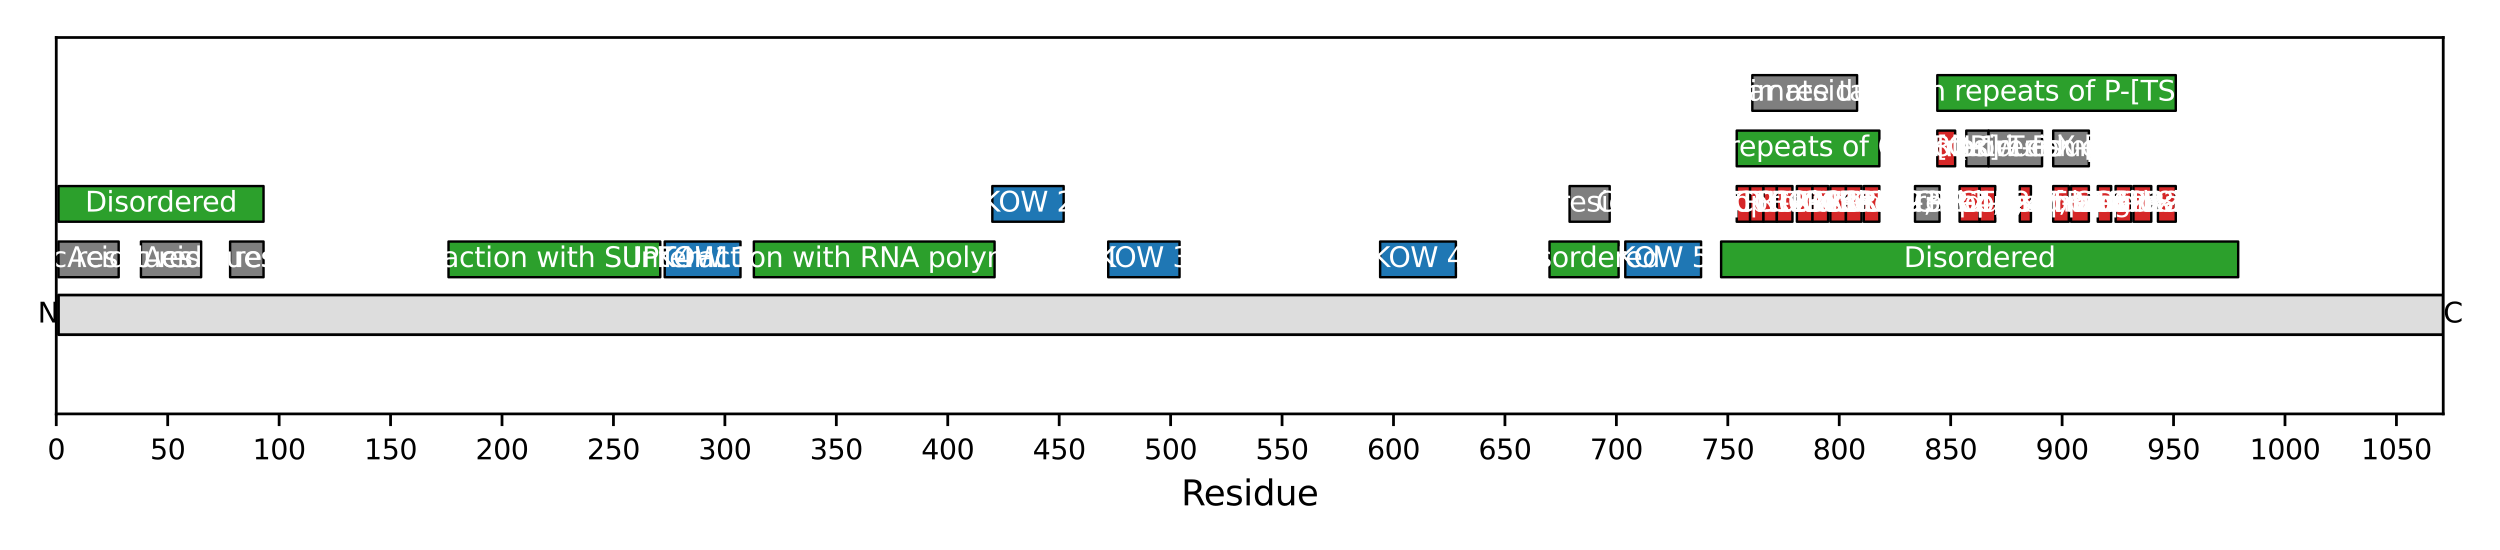 <?xml version="1.0" encoding="utf-8" standalone="no"?>
<!DOCTYPE svg PUBLIC "-//W3C//DTD SVG 1.1//EN"
  "http://www.w3.org/Graphics/SVG/1.1/DTD/svg11.dtd">
<svg xmlns:xlink="http://www.w3.org/1999/xlink" width="720pt" height="158.4pt" viewBox="0 0 720 158.4" xmlns="http://www.w3.org/2000/svg" version="1.1">
 <defs>
  <style type="text/css">*{stroke-linejoin: round; stroke-linecap: butt}</style>
 </defs>
 <g id="figure_1">
  <g id="patch_1">
   <path d="M 0 158.4 
L 720 158.4 
L 720 0 
L 0 0 
z
" style="fill: #ffffff"/>
  </g>
  <g id="axes_1">
   <g id="patch_2">
    <path d="M 16.204 119.2 
L 703.65 119.2 
L 703.65 10.8 
L 16.204 10.8 
z
" style="fill: #ffffff"/>
   </g>
   <g id="patch_3">
    <path d="M 16.846 96.379 
L 703.65 96.379 
L 703.65 84.968 
L 16.846 84.968 
z
" clip-path="url(#p61ef6be3ce)" style="fill: #dddddd; stroke: #000000; stroke-width: 0.8; stroke-linejoin: miter"/>
   </g>
   <g id="PatchCollection_1">
    <path d="M 16.846 79.834 
L 34.176 79.834 
L 34.176 69.564 
L 16.846 69.564 
z
" clip-path="url(#p61ef6be3ce)" style="fill: #7f7f7f; stroke: #000000; stroke-width: 0.7"/>
    <path d="M 16.846 63.859 
L 75.898 63.859 
L 75.898 53.589 
L 16.846 53.589 
z
" clip-path="url(#p61ef6be3ce)" style="fill: #2ca02c; stroke: #000000; stroke-width: 0.7"/>
    <path d="M 40.595 79.834 
L 57.926 79.834 
L 57.926 69.564 
L 40.595 69.564 
z
" clip-path="url(#p61ef6be3ce)" style="fill: #7f7f7f; stroke: #000000; stroke-width: 0.7"/>
    <path d="M 66.27 79.834 
L 75.898 79.834 
L 75.898 69.564 
L 66.27 69.564 
z
" clip-path="url(#p61ef6be3ce)" style="fill: #7f7f7f; stroke: #000000; stroke-width: 0.7"/>
    <path d="M 129.174 79.834 
L 190.152 79.834 
L 190.152 69.564 
L 129.174 69.564 
z
" clip-path="url(#p61ef6be3ce)" style="fill: #2ca02c; stroke: #000000; stroke-width: 0.7"/>
    <path d="M 191.435 79.834 
L 213.259 79.834 
L 213.259 69.564 
L 191.435 69.564 
z
" clip-path="url(#p61ef6be3ce)" style="fill: #1f77b4; stroke: #000000; stroke-width: 0.7"/>
    <path d="M 217.11 79.834 
L 286.433 79.834 
L 286.433 69.564 
L 217.11 69.564 
z
" clip-path="url(#p61ef6be3ce)" style="fill: #2ca02c; stroke: #000000; stroke-width: 0.7"/>
    <path d="M 285.791 63.859 
L 306.331 63.859 
L 306.331 53.589 
L 285.791 53.589 
z
" clip-path="url(#p61ef6be3ce)" style="fill: #1f77b4; stroke: #000000; stroke-width: 0.7"/>
    <path d="M 319.168 79.834 
L 339.708 79.834 
L 339.708 69.564 
L 319.168 69.564 
z
" clip-path="url(#p61ef6be3ce)" style="fill: #1f77b4; stroke: #000000; stroke-width: 0.7"/>
    <path d="M 397.477 79.834 
L 419.3 79.834 
L 419.3 69.564 
L 397.477 69.564 
z
" clip-path="url(#p61ef6be3ce)" style="fill: #1f77b4; stroke: #000000; stroke-width: 0.7"/>
    <path d="M 446.259 79.834 
L 466.157 79.834 
L 466.157 69.564 
L 446.259 69.564 
z
" clip-path="url(#p61ef6be3ce)" style="fill: #2ca02c; stroke: #000000; stroke-width: 0.7"/>
    <path d="M 452.036 63.859 
L 463.589 63.859 
L 463.589 53.589 
L 452.036 53.589 
z
" clip-path="url(#p61ef6be3ce)" style="fill: #7f7f7f; stroke: #000000; stroke-width: 0.7"/>
    <path d="M 468.083 79.834 
L 489.906 79.834 
L 489.906 69.564 
L 468.083 69.564 
z
" clip-path="url(#p61ef6be3ce)" style="fill: #1f77b4; stroke: #000000; stroke-width: 0.7"/>
    <path d="M 495.683 79.834 
L 644.598 79.834 
L 644.598 69.564 
L 495.683 69.564 
z
" clip-path="url(#p61ef6be3ce)" style="fill: #2ca02c; stroke: #000000; stroke-width: 0.7"/>
    <path d="M 500.176 63.859 
L 504.027 63.859 
L 504.027 53.589 
L 500.176 53.589 
z
" clip-path="url(#p61ef6be3ce)" style="fill: #d62728; stroke: #000000; stroke-width: 0.7"/>
    <path d="M 500.176 47.884 
L 541.256 47.884 
L 541.256 37.615 
L 500.176 37.615 
z
" clip-path="url(#p61ef6be3ce)" style="fill: #2ca02c; stroke: #000000; stroke-width: 0.7"/>
    <path d="M 504.027 63.859 
L 507.879 63.859 
L 507.879 53.589 
L 504.027 53.589 
z
" clip-path="url(#p61ef6be3ce)" style="fill: #d62728; stroke: #000000; stroke-width: 0.7"/>
    <path d="M 504.669 31.909 
L 534.837 31.909 
L 534.837 21.64 
L 504.669 21.64 
z
" clip-path="url(#p61ef6be3ce)" style="fill: #7f7f7f; stroke: #000000; stroke-width: 0.7"/>
    <path d="M 507.879 63.859 
L 511.73 63.859 
L 511.73 53.589 
L 507.879 53.589 
z
" clip-path="url(#p61ef6be3ce)" style="fill: #d62728; stroke: #000000; stroke-width: 0.7"/>
    <path d="M 511.73 63.859 
L 516.223 63.859 
L 516.223 53.589 
L 511.73 53.589 
z
" clip-path="url(#p61ef6be3ce)" style="fill: #d62728; stroke: #000000; stroke-width: 0.7"/>
    <path d="M 517.507 63.859 
L 522 63.859 
L 522 53.589 
L 517.507 53.589 
z
" clip-path="url(#p61ef6be3ce)" style="fill: #d62728; stroke: #000000; stroke-width: 0.7"/>
    <path d="M 522 63.859 
L 526.493 63.859 
L 526.493 53.589 
L 522 53.589 
z
" clip-path="url(#p61ef6be3ce)" style="fill: #d62728; stroke: #000000; stroke-width: 0.7"/>
    <path d="M 527.135 63.859 
L 531.628 63.859 
L 531.628 53.589 
L 527.135 53.589 
z
" clip-path="url(#p61ef6be3ce)" style="fill: #d62728; stroke: #000000; stroke-width: 0.7"/>
    <path d="M 531.628 63.859 
L 536.121 63.859 
L 536.121 53.589 
L 531.628 53.589 
z
" clip-path="url(#p61ef6be3ce)" style="fill: #d62728; stroke: #000000; stroke-width: 0.7"/>
    <path d="M 536.763 63.859 
L 541.256 63.859 
L 541.256 53.589 
L 536.763 53.589 
z
" clip-path="url(#p61ef6be3ce)" style="fill: #d62728; stroke: #000000; stroke-width: 0.7"/>
    <path d="M 551.526 63.859 
L 558.587 63.859 
L 558.587 53.589 
L 551.526 53.589 
z
" clip-path="url(#p61ef6be3ce)" style="fill: #7f7f7f; stroke: #000000; stroke-width: 0.7"/>
    <path d="M 557.945 47.884 
L 563.08 47.884 
L 563.08 37.615 
L 557.945 37.615 
z
" clip-path="url(#p61ef6be3ce)" style="fill: #d62728; stroke: #000000; stroke-width: 0.7"/>
    <path d="M 557.945 31.909 
L 626.625 31.909 
L 626.625 21.64 
L 557.945 21.64 
z
" clip-path="url(#p61ef6be3ce)" style="fill: #2ca02c; stroke: #000000; stroke-width: 0.7"/>
    <path d="M 564.364 63.859 
L 570.14 63.859 
L 570.14 53.589 
L 564.364 53.589 
z
" clip-path="url(#p61ef6be3ce)" style="fill: #d62728; stroke: #000000; stroke-width: 0.7"/>
    <path d="M 566.289 47.884 
L 572.708 47.884 
L 572.708 37.615 
L 566.289 37.615 
z
" clip-path="url(#p61ef6be3ce)" style="fill: #7f7f7f; stroke: #000000; stroke-width: 0.7"/>
    <path d="M 570.14 63.859 
L 574.634 63.859 
L 574.634 53.589 
L 570.14 53.589 
z
" clip-path="url(#p61ef6be3ce)" style="fill: #d62728; stroke: #000000; stroke-width: 0.7"/>
    <path d="M 572.708 47.884 
L 588.113 47.884 
L 588.113 37.615 
L 572.708 37.615 
z
" clip-path="url(#p61ef6be3ce)" style="fill: #7f7f7f; stroke: #000000; stroke-width: 0.7"/>
    <path d="M 581.694 63.859 
L 584.903 63.859 
L 584.903 53.589 
L 581.694 53.589 
z
" clip-path="url(#p61ef6be3ce)" style="fill: #d62728; stroke: #000000; stroke-width: 0.7"/>
    <path d="M 591.322 63.859 
L 595.815 63.859 
L 595.815 53.589 
L 591.322 53.589 
z
" clip-path="url(#p61ef6be3ce)" style="fill: #d62728; stroke: #000000; stroke-width: 0.7"/>
    <path d="M 591.322 47.884 
L 601.592 47.884 
L 601.592 37.615 
L 591.322 37.615 
z
" clip-path="url(#p61ef6be3ce)" style="fill: #7f7f7f; stroke: #000000; stroke-width: 0.7"/>
    <path d="M 596.457 63.859 
L 601.592 63.859 
L 601.592 53.589 
L 596.457 53.589 
z
" clip-path="url(#p61ef6be3ce)" style="fill: #d62728; stroke: #000000; stroke-width: 0.7"/>
    <path d="M 604.16 63.859 
L 608.011 63.859 
L 608.011 53.589 
L 604.16 53.589 
z
" clip-path="url(#p61ef6be3ce)" style="fill: #d62728; stroke: #000000; stroke-width: 0.7"/>
    <path d="M 609.295 63.859 
L 613.788 63.859 
L 613.788 53.589 
L 609.295 53.589 
z
" clip-path="url(#p61ef6be3ce)" style="fill: #d62728; stroke: #000000; stroke-width: 0.7"/>
    <path d="M 614.43 63.859 
L 619.565 63.859 
L 619.565 53.589 
L 614.43 53.589 
z
" clip-path="url(#p61ef6be3ce)" style="fill: #d62728; stroke: #000000; stroke-width: 0.7"/>
    <path d="M 621.49 63.859 
L 626.625 63.859 
L 626.625 53.589 
L 621.49 53.589 
z
" clip-path="url(#p61ef6be3ce)" style="fill: #d62728; stroke: #000000; stroke-width: 0.7"/>
   </g>
   <g id="matplotlib.axis_1">
    <g id="xtick_1">
     <g id="line2d_1">
      <defs>
       <path id="m78289242fb" d="M 0 0 
L 0 3.5 
" style="stroke: #000000; stroke-width: 0.8"/>
      </defs>
      <g>
       <use xlink:href="#m78289242fb" x="16.204" y="119.2" style="stroke: #000000; stroke-width: 0.8"/>
      </g>
     </g>
     <g id="text_1">
      <!-- 0 -->
      <g transform="translate(13.659 132.279) scale(0.08 -0.08)">
       <defs>
        <path id="DejaVuSans-30" d="M 2034 4250 
Q 1547 4250 1301 3770 
Q 1056 3291 1056 2328 
Q 1056 1369 1301 889 
Q 1547 409 2034 409 
Q 2525 409 2770 889 
Q 3016 1369 3016 2328 
Q 3016 3291 2770 3770 
Q 2525 4250 2034 4250 
z
M 2034 4750 
Q 2819 4750 3233 4129 
Q 3647 3509 3647 2328 
Q 3647 1150 3233 529 
Q 2819 -91 2034 -91 
Q 1250 -91 836 529 
Q 422 1150 422 2328 
Q 422 3509 836 4129 
Q 1250 4750 2034 4750 
z
" transform="scale(0.016)"/>
       </defs>
       <use xlink:href="#DejaVuSans-30"/>
      </g>
     </g>
    </g>
    <g id="xtick_2">
     <g id="line2d_2">
      <g>
       <use xlink:href="#m78289242fb" x="48.298" y="119.2" style="stroke: #000000; stroke-width: 0.8"/>
      </g>
     </g>
     <g id="text_2">
      <!-- 50 -->
      <g transform="translate(43.208 132.279) scale(0.08 -0.08)">
       <defs>
        <path id="DejaVuSans-35" d="M 691 4666 
L 3169 4666 
L 3169 4134 
L 1269 4134 
L 1269 2991 
Q 1406 3038 1543 3061 
Q 1681 3084 1819 3084 
Q 2600 3084 3056 2656 
Q 3513 2228 3513 1497 
Q 3513 744 3044 326 
Q 2575 -91 1722 -91 
Q 1428 -91 1123 -41 
Q 819 9 494 109 
L 494 744 
Q 775 591 1075 516 
Q 1375 441 1709 441 
Q 2250 441 2565 725 
Q 2881 1009 2881 1497 
Q 2881 1984 2565 2268 
Q 2250 2553 1709 2553 
Q 1456 2553 1204 2497 
Q 953 2441 691 2322 
L 691 4666 
z
" transform="scale(0.016)"/>
       </defs>
       <use xlink:href="#DejaVuSans-35"/>
       <use xlink:href="#DejaVuSans-30" transform="translate(63.623 0)"/>
      </g>
     </g>
    </g>
    <g id="xtick_3">
     <g id="line2d_3">
      <g>
       <use xlink:href="#m78289242fb" x="80.391" y="119.2" style="stroke: #000000; stroke-width: 0.8"/>
      </g>
     </g>
     <g id="text_3">
      <!-- 100 -->
      <g transform="translate(72.756 132.279) scale(0.08 -0.08)">
       <defs>
        <path id="DejaVuSans-31" d="M 794 531 
L 1825 531 
L 1825 4091 
L 703 3866 
L 703 4441 
L 1819 4666 
L 2450 4666 
L 2450 531 
L 3481 531 
L 3481 0 
L 794 0 
L 794 531 
z
" transform="scale(0.016)"/>
       </defs>
       <use xlink:href="#DejaVuSans-31"/>
       <use xlink:href="#DejaVuSans-30" transform="translate(63.623 0)"/>
       <use xlink:href="#DejaVuSans-30" transform="translate(127.246 0)"/>
      </g>
     </g>
    </g>
    <g id="xtick_4">
     <g id="line2d_4">
      <g>
       <use xlink:href="#m78289242fb" x="112.485" y="119.2" style="stroke: #000000; stroke-width: 0.8"/>
      </g>
     </g>
     <g id="text_4">
      <!-- 150 -->
      <g transform="translate(104.85 132.279) scale(0.08 -0.08)">
       <use xlink:href="#DejaVuSans-31"/>
       <use xlink:href="#DejaVuSans-35" transform="translate(63.623 0)"/>
       <use xlink:href="#DejaVuSans-30" transform="translate(127.246 0)"/>
      </g>
     </g>
    </g>
    <g id="xtick_5">
     <g id="line2d_5">
      <g>
       <use xlink:href="#m78289242fb" x="144.579" y="119.2" style="stroke: #000000; stroke-width: 0.8"/>
      </g>
     </g>
     <g id="text_5">
      <!-- 200 -->
      <g transform="translate(136.944 132.279) scale(0.08 -0.08)">
       <defs>
        <path id="DejaVuSans-32" d="M 1228 531 
L 3431 531 
L 3431 0 
L 469 0 
L 469 531 
Q 828 903 1448 1529 
Q 2069 2156 2228 2338 
Q 2531 2678 2651 2914 
Q 2772 3150 2772 3378 
Q 2772 3750 2511 3984 
Q 2250 4219 1831 4219 
Q 1534 4219 1204 4116 
Q 875 4013 500 3803 
L 500 4441 
Q 881 4594 1212 4672 
Q 1544 4750 1819 4750 
Q 2544 4750 2975 4387 
Q 3406 4025 3406 3419 
Q 3406 3131 3298 2873 
Q 3191 2616 2906 2266 
Q 2828 2175 2409 1742 
Q 1991 1309 1228 531 
z
" transform="scale(0.016)"/>
       </defs>
       <use xlink:href="#DejaVuSans-32"/>
       <use xlink:href="#DejaVuSans-30" transform="translate(63.623 0)"/>
       <use xlink:href="#DejaVuSans-30" transform="translate(127.246 0)"/>
      </g>
     </g>
    </g>
    <g id="xtick_6">
     <g id="line2d_6">
      <g>
       <use xlink:href="#m78289242fb" x="176.672" y="119.2" style="stroke: #000000; stroke-width: 0.8"/>
      </g>
     </g>
     <g id="text_6">
      <!-- 250 -->
      <g transform="translate(169.037 132.279) scale(0.08 -0.08)">
       <use xlink:href="#DejaVuSans-32"/>
       <use xlink:href="#DejaVuSans-35" transform="translate(63.623 0)"/>
       <use xlink:href="#DejaVuSans-30" transform="translate(127.246 0)"/>
      </g>
     </g>
    </g>
    <g id="xtick_7">
     <g id="line2d_7">
      <g>
       <use xlink:href="#m78289242fb" x="208.766" y="119.2" style="stroke: #000000; stroke-width: 0.8"/>
      </g>
     </g>
     <g id="text_7">
      <!-- 300 -->
      <g transform="translate(201.131 132.279) scale(0.08 -0.08)">
       <defs>
        <path id="DejaVuSans-33" d="M 2597 2516 
Q 3050 2419 3304 2112 
Q 3559 1806 3559 1356 
Q 3559 666 3084 287 
Q 2609 -91 1734 -91 
Q 1441 -91 1130 -33 
Q 819 25 488 141 
L 488 750 
Q 750 597 1062 519 
Q 1375 441 1716 441 
Q 2309 441 2620 675 
Q 2931 909 2931 1356 
Q 2931 1769 2642 2001 
Q 2353 2234 1838 2234 
L 1294 2234 
L 1294 2753 
L 1863 2753 
Q 2328 2753 2575 2939 
Q 2822 3125 2822 3475 
Q 2822 3834 2567 4026 
Q 2313 4219 1838 4219 
Q 1578 4219 1281 4162 
Q 984 4106 628 3988 
L 628 4550 
Q 988 4650 1302 4700 
Q 1616 4750 1894 4750 
Q 2613 4750 3031 4423 
Q 3450 4097 3450 3541 
Q 3450 3153 3228 2886 
Q 3006 2619 2597 2516 
z
" transform="scale(0.016)"/>
       </defs>
       <use xlink:href="#DejaVuSans-33"/>
       <use xlink:href="#DejaVuSans-30" transform="translate(63.623 0)"/>
       <use xlink:href="#DejaVuSans-30" transform="translate(127.246 0)"/>
      </g>
     </g>
    </g>
    <g id="xtick_8">
     <g id="line2d_8">
      <g>
       <use xlink:href="#m78289242fb" x="240.86" y="119.2" style="stroke: #000000; stroke-width: 0.8"/>
      </g>
     </g>
     <g id="text_8">
      <!-- 350 -->
      <g transform="translate(233.225 132.279) scale(0.08 -0.08)">
       <use xlink:href="#DejaVuSans-33"/>
       <use xlink:href="#DejaVuSans-35" transform="translate(63.623 0)"/>
       <use xlink:href="#DejaVuSans-30" transform="translate(127.246 0)"/>
      </g>
     </g>
    </g>
    <g id="xtick_9">
     <g id="line2d_9">
      <g>
       <use xlink:href="#m78289242fb" x="272.953" y="119.2" style="stroke: #000000; stroke-width: 0.8"/>
      </g>
     </g>
     <g id="text_9">
      <!-- 400 -->
      <g transform="translate(265.318 132.279) scale(0.08 -0.08)">
       <defs>
        <path id="DejaVuSans-34" d="M 2419 4116 
L 825 1625 
L 2419 1625 
L 2419 4116 
z
M 2253 4666 
L 3047 4666 
L 3047 1625 
L 3713 1625 
L 3713 1100 
L 3047 1100 
L 3047 0 
L 2419 0 
L 2419 1100 
L 313 1100 
L 313 1709 
L 2253 4666 
z
" transform="scale(0.016)"/>
       </defs>
       <use xlink:href="#DejaVuSans-34"/>
       <use xlink:href="#DejaVuSans-30" transform="translate(63.623 0)"/>
       <use xlink:href="#DejaVuSans-30" transform="translate(127.246 0)"/>
      </g>
     </g>
    </g>
    <g id="xtick_10">
     <g id="line2d_10">
      <g>
       <use xlink:href="#m78289242fb" x="305.047" y="119.2" style="stroke: #000000; stroke-width: 0.8"/>
      </g>
     </g>
     <g id="text_10">
      <!-- 450 -->
      <g transform="translate(297.412 132.279) scale(0.08 -0.08)">
       <use xlink:href="#DejaVuSans-34"/>
       <use xlink:href="#DejaVuSans-35" transform="translate(63.623 0)"/>
       <use xlink:href="#DejaVuSans-30" transform="translate(127.246 0)"/>
      </g>
     </g>
    </g>
    <g id="xtick_11">
     <g id="line2d_11">
      <g>
       <use xlink:href="#m78289242fb" x="337.141" y="119.2" style="stroke: #000000; stroke-width: 0.8"/>
      </g>
     </g>
     <g id="text_11">
      <!-- 500 -->
      <g transform="translate(329.506 132.279) scale(0.08 -0.08)">
       <use xlink:href="#DejaVuSans-35"/>
       <use xlink:href="#DejaVuSans-30" transform="translate(63.623 0)"/>
       <use xlink:href="#DejaVuSans-30" transform="translate(127.246 0)"/>
      </g>
     </g>
    </g>
    <g id="xtick_12">
     <g id="line2d_12">
      <g>
       <use xlink:href="#m78289242fb" x="369.234" y="119.2" style="stroke: #000000; stroke-width: 0.8"/>
      </g>
     </g>
     <g id="text_12">
      <!-- 550 -->
      <g transform="translate(361.599 132.279) scale(0.08 -0.08)">
       <use xlink:href="#DejaVuSans-35"/>
       <use xlink:href="#DejaVuSans-35" transform="translate(63.623 0)"/>
       <use xlink:href="#DejaVuSans-30" transform="translate(127.246 0)"/>
      </g>
     </g>
    </g>
    <g id="xtick_13">
     <g id="line2d_13">
      <g>
       <use xlink:href="#m78289242fb" x="401.328" y="119.2" style="stroke: #000000; stroke-width: 0.8"/>
      </g>
     </g>
     <g id="text_13">
      <!-- 600 -->
      <g transform="translate(393.693 132.279) scale(0.08 -0.08)">
       <defs>
        <path id="DejaVuSans-36" d="M 2113 2584 
Q 1688 2584 1439 2293 
Q 1191 2003 1191 1497 
Q 1191 994 1439 701 
Q 1688 409 2113 409 
Q 2538 409 2786 701 
Q 3034 994 3034 1497 
Q 3034 2003 2786 2293 
Q 2538 2584 2113 2584 
z
M 3366 4563 
L 3366 3988 
Q 3128 4100 2886 4159 
Q 2644 4219 2406 4219 
Q 1781 4219 1451 3797 
Q 1122 3375 1075 2522 
Q 1259 2794 1537 2939 
Q 1816 3084 2150 3084 
Q 2853 3084 3261 2657 
Q 3669 2231 3669 1497 
Q 3669 778 3244 343 
Q 2819 -91 2113 -91 
Q 1303 -91 875 529 
Q 447 1150 447 2328 
Q 447 3434 972 4092 
Q 1497 4750 2381 4750 
Q 2619 4750 2861 4703 
Q 3103 4656 3366 4563 
z
" transform="scale(0.016)"/>
       </defs>
       <use xlink:href="#DejaVuSans-36"/>
       <use xlink:href="#DejaVuSans-30" transform="translate(63.623 0)"/>
       <use xlink:href="#DejaVuSans-30" transform="translate(127.246 0)"/>
      </g>
     </g>
    </g>
    <g id="xtick_14">
     <g id="line2d_14">
      <g>
       <use xlink:href="#m78289242fb" x="433.421" y="119.2" style="stroke: #000000; stroke-width: 0.8"/>
      </g>
     </g>
     <g id="text_14">
      <!-- 650 -->
      <g transform="translate(425.786 132.279) scale(0.08 -0.08)">
       <use xlink:href="#DejaVuSans-36"/>
       <use xlink:href="#DejaVuSans-35" transform="translate(63.623 0)"/>
       <use xlink:href="#DejaVuSans-30" transform="translate(127.246 0)"/>
      </g>
     </g>
    </g>
    <g id="xtick_15">
     <g id="line2d_15">
      <g>
       <use xlink:href="#m78289242fb" x="465.515" y="119.2" style="stroke: #000000; stroke-width: 0.8"/>
      </g>
     </g>
     <g id="text_15">
      <!-- 700 -->
      <g transform="translate(457.88 132.279) scale(0.08 -0.08)">
       <defs>
        <path id="DejaVuSans-37" d="M 525 4666 
L 3525 4666 
L 3525 4397 
L 1831 0 
L 1172 0 
L 2766 4134 
L 525 4134 
L 525 4666 
z
" transform="scale(0.016)"/>
       </defs>
       <use xlink:href="#DejaVuSans-37"/>
       <use xlink:href="#DejaVuSans-30" transform="translate(63.623 0)"/>
       <use xlink:href="#DejaVuSans-30" transform="translate(127.246 0)"/>
      </g>
     </g>
    </g>
    <g id="xtick_16">
     <g id="line2d_16">
      <g>
       <use xlink:href="#m78289242fb" x="497.609" y="119.2" style="stroke: #000000; stroke-width: 0.8"/>
      </g>
     </g>
     <g id="text_16">
      <!-- 750 -->
      <g transform="translate(489.974 132.279) scale(0.08 -0.08)">
       <use xlink:href="#DejaVuSans-37"/>
       <use xlink:href="#DejaVuSans-35" transform="translate(63.623 0)"/>
       <use xlink:href="#DejaVuSans-30" transform="translate(127.246 0)"/>
      </g>
     </g>
    </g>
    <g id="xtick_17">
     <g id="line2d_17">
      <g>
       <use xlink:href="#m78289242fb" x="529.702" y="119.2" style="stroke: #000000; stroke-width: 0.8"/>
      </g>
     </g>
     <g id="text_17">
      <!-- 800 -->
      <g transform="translate(522.067 132.279) scale(0.08 -0.08)">
       <defs>
        <path id="DejaVuSans-38" d="M 2034 2216 
Q 1584 2216 1326 1975 
Q 1069 1734 1069 1313 
Q 1069 891 1326 650 
Q 1584 409 2034 409 
Q 2484 409 2743 651 
Q 3003 894 3003 1313 
Q 3003 1734 2745 1975 
Q 2488 2216 2034 2216 
z
M 1403 2484 
Q 997 2584 770 2862 
Q 544 3141 544 3541 
Q 544 4100 942 4425 
Q 1341 4750 2034 4750 
Q 2731 4750 3128 4425 
Q 3525 4100 3525 3541 
Q 3525 3141 3298 2862 
Q 3072 2584 2669 2484 
Q 3125 2378 3379 2068 
Q 3634 1759 3634 1313 
Q 3634 634 3220 271 
Q 2806 -91 2034 -91 
Q 1263 -91 848 271 
Q 434 634 434 1313 
Q 434 1759 690 2068 
Q 947 2378 1403 2484 
z
M 1172 3481 
Q 1172 3119 1398 2916 
Q 1625 2713 2034 2713 
Q 2441 2713 2670 2916 
Q 2900 3119 2900 3481 
Q 2900 3844 2670 4047 
Q 2441 4250 2034 4250 
Q 1625 4250 1398 4047 
Q 1172 3844 1172 3481 
z
" transform="scale(0.016)"/>
       </defs>
       <use xlink:href="#DejaVuSans-38"/>
       <use xlink:href="#DejaVuSans-30" transform="translate(63.623 0)"/>
       <use xlink:href="#DejaVuSans-30" transform="translate(127.246 0)"/>
      </g>
     </g>
    </g>
    <g id="xtick_18">
     <g id="line2d_18">
      <g>
       <use xlink:href="#m78289242fb" x="561.796" y="119.2" style="stroke: #000000; stroke-width: 0.8"/>
      </g>
     </g>
     <g id="text_18">
      <!-- 850 -->
      <g transform="translate(554.161 132.279) scale(0.08 -0.08)">
       <use xlink:href="#DejaVuSans-38"/>
       <use xlink:href="#DejaVuSans-35" transform="translate(63.623 0)"/>
       <use xlink:href="#DejaVuSans-30" transform="translate(127.246 0)"/>
      </g>
     </g>
    </g>
    <g id="xtick_19">
     <g id="line2d_19">
      <g>
       <use xlink:href="#m78289242fb" x="593.89" y="119.2" style="stroke: #000000; stroke-width: 0.8"/>
      </g>
     </g>
     <g id="text_19">
      <!-- 900 -->
      <g transform="translate(586.255 132.279) scale(0.08 -0.08)">
       <defs>
        <path id="DejaVuSans-39" d="M 703 97 
L 703 672 
Q 941 559 1184 500 
Q 1428 441 1663 441 
Q 2288 441 2617 861 
Q 2947 1281 2994 2138 
Q 2813 1869 2534 1725 
Q 2256 1581 1919 1581 
Q 1219 1581 811 2004 
Q 403 2428 403 3163 
Q 403 3881 828 4315 
Q 1253 4750 1959 4750 
Q 2769 4750 3195 4129 
Q 3622 3509 3622 2328 
Q 3622 1225 3098 567 
Q 2575 -91 1691 -91 
Q 1453 -91 1209 -44 
Q 966 3 703 97 
z
M 1959 2075 
Q 2384 2075 2632 2365 
Q 2881 2656 2881 3163 
Q 2881 3666 2632 3958 
Q 2384 4250 1959 4250 
Q 1534 4250 1286 3958 
Q 1038 3666 1038 3163 
Q 1038 2656 1286 2365 
Q 1534 2075 1959 2075 
z
" transform="scale(0.016)"/>
       </defs>
       <use xlink:href="#DejaVuSans-39"/>
       <use xlink:href="#DejaVuSans-30" transform="translate(63.623 0)"/>
       <use xlink:href="#DejaVuSans-30" transform="translate(127.246 0)"/>
      </g>
     </g>
    </g>
    <g id="xtick_20">
     <g id="line2d_20">
      <g>
       <use xlink:href="#m78289242fb" x="625.983" y="119.2" style="stroke: #000000; stroke-width: 0.8"/>
      </g>
     </g>
     <g id="text_20">
      <!-- 950 -->
      <g transform="translate(618.348 132.279) scale(0.08 -0.08)">
       <use xlink:href="#DejaVuSans-39"/>
       <use xlink:href="#DejaVuSans-35" transform="translate(63.623 0)"/>
       <use xlink:href="#DejaVuSans-30" transform="translate(127.246 0)"/>
      </g>
     </g>
    </g>
    <g id="xtick_21">
     <g id="line2d_21">
      <g>
       <use xlink:href="#m78289242fb" x="658.077" y="119.2" style="stroke: #000000; stroke-width: 0.8"/>
      </g>
     </g>
     <g id="text_21">
      <!-- 1000 -->
      <g transform="translate(647.897 132.279) scale(0.08 -0.08)">
       <use xlink:href="#DejaVuSans-31"/>
       <use xlink:href="#DejaVuSans-30" transform="translate(63.623 0)"/>
       <use xlink:href="#DejaVuSans-30" transform="translate(127.246 0)"/>
       <use xlink:href="#DejaVuSans-30" transform="translate(190.869 0)"/>
      </g>
     </g>
    </g>
    <g id="xtick_22">
     <g id="line2d_22">
      <g>
       <use xlink:href="#m78289242fb" x="690.171" y="119.2" style="stroke: #000000; stroke-width: 0.8"/>
      </g>
     </g>
     <g id="text_22">
      <!-- 1050 -->
      <g transform="translate(679.991 132.279) scale(0.08 -0.08)">
       <use xlink:href="#DejaVuSans-31"/>
       <use xlink:href="#DejaVuSans-30" transform="translate(63.623 0)"/>
       <use xlink:href="#DejaVuSans-35" transform="translate(127.246 0)"/>
       <use xlink:href="#DejaVuSans-30" transform="translate(190.869 0)"/>
      </g>
     </g>
    </g>
    <g id="text_23">
     <!-- Residue -->
     <g transform="translate(340.188 145.541) scale(0.1 -0.1)">
      <defs>
       <path id="DejaVuSans-52" d="M 2841 2188 
Q 3044 2119 3236 1894 
Q 3428 1669 3622 1275 
L 4263 0 
L 3584 0 
L 2988 1197 
Q 2756 1666 2539 1819 
Q 2322 1972 1947 1972 
L 1259 1972 
L 1259 0 
L 628 0 
L 628 4666 
L 2053 4666 
Q 2853 4666 3247 4331 
Q 3641 3997 3641 3322 
Q 3641 2881 3436 2590 
Q 3231 2300 2841 2188 
z
M 1259 4147 
L 1259 2491 
L 2053 2491 
Q 2509 2491 2742 2702 
Q 2975 2913 2975 3322 
Q 2975 3731 2742 3939 
Q 2509 4147 2053 4147 
L 1259 4147 
z
" transform="scale(0.016)"/>
       <path id="DejaVuSans-65" d="M 3597 1894 
L 3597 1613 
L 953 1613 
Q 991 1019 1311 708 
Q 1631 397 2203 397 
Q 2534 397 2845 478 
Q 3156 559 3463 722 
L 3463 178 
Q 3153 47 2828 -22 
Q 2503 -91 2169 -91 
Q 1331 -91 842 396 
Q 353 884 353 1716 
Q 353 2575 817 3079 
Q 1281 3584 2069 3584 
Q 2775 3584 3186 3129 
Q 3597 2675 3597 1894 
z
M 3022 2063 
Q 3016 2534 2758 2815 
Q 2500 3097 2075 3097 
Q 1594 3097 1305 2825 
Q 1016 2553 972 2059 
L 3022 2063 
z
" transform="scale(0.016)"/>
       <path id="DejaVuSans-73" d="M 2834 3397 
L 2834 2853 
Q 2591 2978 2328 3040 
Q 2066 3103 1784 3103 
Q 1356 3103 1142 2972 
Q 928 2841 928 2578 
Q 928 2378 1081 2264 
Q 1234 2150 1697 2047 
L 1894 2003 
Q 2506 1872 2764 1633 
Q 3022 1394 3022 966 
Q 3022 478 2636 193 
Q 2250 -91 1575 -91 
Q 1294 -91 989 -36 
Q 684 19 347 128 
L 347 722 
Q 666 556 975 473 
Q 1284 391 1588 391 
Q 1994 391 2212 530 
Q 2431 669 2431 922 
Q 2431 1156 2273 1281 
Q 2116 1406 1581 1522 
L 1381 1569 
Q 847 1681 609 1914 
Q 372 2147 372 2553 
Q 372 3047 722 3315 
Q 1072 3584 1716 3584 
Q 2034 3584 2315 3537 
Q 2597 3491 2834 3397 
z
" transform="scale(0.016)"/>
       <path id="DejaVuSans-69" d="M 603 3500 
L 1178 3500 
L 1178 0 
L 603 0 
L 603 3500 
z
M 603 4863 
L 1178 4863 
L 1178 4134 
L 603 4134 
L 603 4863 
z
" transform="scale(0.016)"/>
       <path id="DejaVuSans-64" d="M 2906 2969 
L 2906 4863 
L 3481 4863 
L 3481 0 
L 2906 0 
L 2906 525 
Q 2725 213 2448 61 
Q 2172 -91 1784 -91 
Q 1150 -91 751 415 
Q 353 922 353 1747 
Q 353 2572 751 3078 
Q 1150 3584 1784 3584 
Q 2172 3584 2448 3432 
Q 2725 3281 2906 2969 
z
M 947 1747 
Q 947 1113 1208 752 
Q 1469 391 1925 391 
Q 2381 391 2643 752 
Q 2906 1113 2906 1747 
Q 2906 2381 2643 2742 
Q 2381 3103 1925 3103 
Q 1469 3103 1208 2742 
Q 947 2381 947 1747 
z
" transform="scale(0.016)"/>
       <path id="DejaVuSans-75" d="M 544 1381 
L 544 3500 
L 1119 3500 
L 1119 1403 
Q 1119 906 1312 657 
Q 1506 409 1894 409 
Q 2359 409 2629 706 
Q 2900 1003 2900 1516 
L 2900 3500 
L 3475 3500 
L 3475 0 
L 2900 0 
L 2900 538 
Q 2691 219 2414 64 
Q 2138 -91 1772 -91 
Q 1169 -91 856 284 
Q 544 659 544 1381 
z
M 1991 3584 
L 1991 3584 
z
" transform="scale(0.016)"/>
      </defs>
      <use xlink:href="#DejaVuSans-52"/>
      <use xlink:href="#DejaVuSans-65" transform="translate(64.982 0)"/>
      <use xlink:href="#DejaVuSans-73" transform="translate(126.506 0)"/>
      <use xlink:href="#DejaVuSans-69" transform="translate(178.605 0)"/>
      <use xlink:href="#DejaVuSans-64" transform="translate(206.389 0)"/>
      <use xlink:href="#DejaVuSans-75" transform="translate(269.865 0)"/>
      <use xlink:href="#DejaVuSans-65" transform="translate(333.244 0)"/>
     </g>
    </g>
   </g>
   <g id="matplotlib.axis_2"/>
   <g id="patch_4">
    <path d="M 16.204 119.2 
L 16.204 10.8 
" style="fill: none; stroke: #000000; stroke-width: 0.8; stroke-linejoin: miter; stroke-linecap: square"/>
   </g>
   <g id="patch_5">
    <path d="M 703.65 119.2 
L 703.65 10.8 
" style="fill: none; stroke: #000000; stroke-width: 0.8; stroke-linejoin: miter; stroke-linecap: square"/>
   </g>
   <g id="patch_6">
    <path d="M 16.204 119.2 
L 703.65 119.2 
" style="fill: none; stroke: #000000; stroke-width: 0.8; stroke-linejoin: miter; stroke-linecap: square"/>
   </g>
   <g id="patch_7">
    <path d="M 16.204 10.8 
L 703.65 10.8 
" style="fill: none; stroke: #000000; stroke-width: 0.8; stroke-linejoin: miter; stroke-linecap: square"/>
   </g>
   <g id="text_24">
    <g clip-path="url(#p61ef6be3ce)">
     <!-- Acidic residues -->
     <g style="fill: #ffffff" transform="translate(-4.417 76.906) scale(0.08 -0.08)">
      <defs>
       <path id="DejaVuSans-41" d="M 2188 4044 
L 1331 1722 
L 3047 1722 
L 2188 4044 
z
M 1831 4666 
L 2547 4666 
L 4325 0 
L 3669 0 
L 3244 1197 
L 1141 1197 
L 716 0 
L 50 0 
L 1831 4666 
z
" transform="scale(0.016)"/>
       <path id="DejaVuSans-63" d="M 3122 3366 
L 3122 2828 
Q 2878 2963 2633 3030 
Q 2388 3097 2138 3097 
Q 1578 3097 1268 2742 
Q 959 2388 959 1747 
Q 959 1106 1268 751 
Q 1578 397 2138 397 
Q 2388 397 2633 464 
Q 2878 531 3122 666 
L 3122 134 
Q 2881 22 2623 -34 
Q 2366 -91 2075 -91 
Q 1284 -91 818 406 
Q 353 903 353 1747 
Q 353 2603 823 3093 
Q 1294 3584 2113 3584 
Q 2378 3584 2631 3529 
Q 2884 3475 3122 3366 
z
" transform="scale(0.016)"/>
       <path id="DejaVuSans-20" transform="scale(0.016)"/>
       <path id="DejaVuSans-72" d="M 2631 2963 
Q 2534 3019 2420 3045 
Q 2306 3072 2169 3072 
Q 1681 3072 1420 2755 
Q 1159 2438 1159 1844 
L 1159 0 
L 581 0 
L 581 3500 
L 1159 3500 
L 1159 2956 
Q 1341 3275 1631 3429 
Q 1922 3584 2338 3584 
Q 2397 3584 2469 3576 
Q 2541 3569 2628 3553 
L 2631 2963 
z
" transform="scale(0.016)"/>
      </defs>
      <use xlink:href="#DejaVuSans-41"/>
      <use xlink:href="#DejaVuSans-63" transform="translate(66.658 0)"/>
      <use xlink:href="#DejaVuSans-69" transform="translate(121.639 0)"/>
      <use xlink:href="#DejaVuSans-64" transform="translate(149.422 0)"/>
      <use xlink:href="#DejaVuSans-69" transform="translate(212.898 0)"/>
      <use xlink:href="#DejaVuSans-63" transform="translate(240.682 0)"/>
      <use xlink:href="#DejaVuSans-20" transform="translate(295.662 0)"/>
      <use xlink:href="#DejaVuSans-72" transform="translate(327.449 0)"/>
      <use xlink:href="#DejaVuSans-65" transform="translate(366.312 0)"/>
      <use xlink:href="#DejaVuSans-73" transform="translate(427.836 0)"/>
      <use xlink:href="#DejaVuSans-69" transform="translate(479.936 0)"/>
      <use xlink:href="#DejaVuSans-64" transform="translate(507.719 0)"/>
      <use xlink:href="#DejaVuSans-75" transform="translate(571.195 0)"/>
      <use xlink:href="#DejaVuSans-65" transform="translate(634.574 0)"/>
      <use xlink:href="#DejaVuSans-73" transform="translate(696.098 0)"/>
     </g>
    </g>
   </g>
   <g id="text_25">
    <g clip-path="url(#p61ef6be3ce)">
     <!-- Disordered -->
     <g style="fill: #ffffff" transform="translate(24.52 60.932) scale(0.08 -0.08)">
      <defs>
       <path id="DejaVuSans-44" d="M 1259 4147 
L 1259 519 
L 2022 519 
Q 2988 519 3436 956 
Q 3884 1394 3884 2338 
Q 3884 3275 3436 3711 
Q 2988 4147 2022 4147 
L 1259 4147 
z
M 628 4666 
L 1925 4666 
Q 3281 4666 3915 4102 
Q 4550 3538 4550 2338 
Q 4550 1131 3912 565 
Q 3275 0 1925 0 
L 628 0 
L 628 4666 
z
" transform="scale(0.016)"/>
       <path id="DejaVuSans-6f" d="M 1959 3097 
Q 1497 3097 1228 2736 
Q 959 2375 959 1747 
Q 959 1119 1226 758 
Q 1494 397 1959 397 
Q 2419 397 2687 759 
Q 2956 1122 2956 1747 
Q 2956 2369 2687 2733 
Q 2419 3097 1959 3097 
z
M 1959 3584 
Q 2709 3584 3137 3096 
Q 3566 2609 3566 1747 
Q 3566 888 3137 398 
Q 2709 -91 1959 -91 
Q 1206 -91 779 398 
Q 353 888 353 1747 
Q 353 2609 779 3096 
Q 1206 3584 1959 3584 
z
" transform="scale(0.016)"/>
      </defs>
      <use xlink:href="#DejaVuSans-44"/>
      <use xlink:href="#DejaVuSans-69" transform="translate(77.002 0)"/>
      <use xlink:href="#DejaVuSans-73" transform="translate(104.785 0)"/>
      <use xlink:href="#DejaVuSans-6f" transform="translate(156.885 0)"/>
      <use xlink:href="#DejaVuSans-72" transform="translate(218.066 0)"/>
      <use xlink:href="#DejaVuSans-64" transform="translate(257.43 0)"/>
      <use xlink:href="#DejaVuSans-65" transform="translate(320.906 0)"/>
      <use xlink:href="#DejaVuSans-72" transform="translate(382.43 0)"/>
      <use xlink:href="#DejaVuSans-65" transform="translate(421.293 0)"/>
      <use xlink:href="#DejaVuSans-64" transform="translate(482.816 0)"/>
     </g>
    </g>
   </g>
   <g id="text_26">
    <g clip-path="url(#p61ef6be3ce)">
     <!-- Acidic residues -->
     <g style="fill: #ffffff" transform="translate(19.332 76.906) scale(0.08 -0.08)">
      <use xlink:href="#DejaVuSans-41"/>
      <use xlink:href="#DejaVuSans-63" transform="translate(66.658 0)"/>
      <use xlink:href="#DejaVuSans-69" transform="translate(121.639 0)"/>
      <use xlink:href="#DejaVuSans-64" transform="translate(149.422 0)"/>
      <use xlink:href="#DejaVuSans-69" transform="translate(212.898 0)"/>
      <use xlink:href="#DejaVuSans-63" transform="translate(240.682 0)"/>
      <use xlink:href="#DejaVuSans-20" transform="translate(295.662 0)"/>
      <use xlink:href="#DejaVuSans-72" transform="translate(327.449 0)"/>
      <use xlink:href="#DejaVuSans-65" transform="translate(366.312 0)"/>
      <use xlink:href="#DejaVuSans-73" transform="translate(427.836 0)"/>
      <use xlink:href="#DejaVuSans-69" transform="translate(479.936 0)"/>
      <use xlink:href="#DejaVuSans-64" transform="translate(507.719 0)"/>
      <use xlink:href="#DejaVuSans-75" transform="translate(571.195 0)"/>
      <use xlink:href="#DejaVuSans-65" transform="translate(634.574 0)"/>
      <use xlink:href="#DejaVuSans-73" transform="translate(696.098 0)"/>
     </g>
    </g>
   </g>
   <g id="text_27">
    <g clip-path="url(#p61ef6be3ce)">
     <!-- Acidic residues -->
     <g style="fill: #ffffff" transform="translate(41.156 76.906) scale(0.08 -0.08)">
      <use xlink:href="#DejaVuSans-41"/>
      <use xlink:href="#DejaVuSans-63" transform="translate(66.658 0)"/>
      <use xlink:href="#DejaVuSans-69" transform="translate(121.639 0)"/>
      <use xlink:href="#DejaVuSans-64" transform="translate(149.422 0)"/>
      <use xlink:href="#DejaVuSans-69" transform="translate(212.898 0)"/>
      <use xlink:href="#DejaVuSans-63" transform="translate(240.682 0)"/>
      <use xlink:href="#DejaVuSans-20" transform="translate(295.662 0)"/>
      <use xlink:href="#DejaVuSans-72" transform="translate(327.449 0)"/>
      <use xlink:href="#DejaVuSans-65" transform="translate(366.312 0)"/>
      <use xlink:href="#DejaVuSans-73" transform="translate(427.836 0)"/>
      <use xlink:href="#DejaVuSans-69" transform="translate(479.936 0)"/>
      <use xlink:href="#DejaVuSans-64" transform="translate(507.719 0)"/>
      <use xlink:href="#DejaVuSans-75" transform="translate(571.195 0)"/>
      <use xlink:href="#DejaVuSans-65" transform="translate(634.574 0)"/>
      <use xlink:href="#DejaVuSans-73" transform="translate(696.098 0)"/>
     </g>
    </g>
   </g>
   <g id="text_28">
    <g clip-path="url(#p61ef6be3ce)">
     <!-- Interaction with SUPT4H1 -->
     <g style="fill: #ffffff" transform="translate(108.513 76.906) scale(0.08 -0.08)">
      <defs>
       <path id="DejaVuSans-49" d="M 628 4666 
L 1259 4666 
L 1259 0 
L 628 0 
L 628 4666 
z
" transform="scale(0.016)"/>
       <path id="DejaVuSans-6e" d="M 3513 2113 
L 3513 0 
L 2938 0 
L 2938 2094 
Q 2938 2591 2744 2837 
Q 2550 3084 2163 3084 
Q 1697 3084 1428 2787 
Q 1159 2491 1159 1978 
L 1159 0 
L 581 0 
L 581 3500 
L 1159 3500 
L 1159 2956 
Q 1366 3272 1645 3428 
Q 1925 3584 2291 3584 
Q 2894 3584 3203 3211 
Q 3513 2838 3513 2113 
z
" transform="scale(0.016)"/>
       <path id="DejaVuSans-74" d="M 1172 4494 
L 1172 3500 
L 2356 3500 
L 2356 3053 
L 1172 3053 
L 1172 1153 
Q 1172 725 1289 603 
Q 1406 481 1766 481 
L 2356 481 
L 2356 0 
L 1766 0 
Q 1100 0 847 248 
Q 594 497 594 1153 
L 594 3053 
L 172 3053 
L 172 3500 
L 594 3500 
L 594 4494 
L 1172 4494 
z
" transform="scale(0.016)"/>
       <path id="DejaVuSans-61" d="M 2194 1759 
Q 1497 1759 1228 1600 
Q 959 1441 959 1056 
Q 959 750 1161 570 
Q 1363 391 1709 391 
Q 2188 391 2477 730 
Q 2766 1069 2766 1631 
L 2766 1759 
L 2194 1759 
z
M 3341 1997 
L 3341 0 
L 2766 0 
L 2766 531 
Q 2569 213 2275 61 
Q 1981 -91 1556 -91 
Q 1019 -91 701 211 
Q 384 513 384 1019 
Q 384 1609 779 1909 
Q 1175 2209 1959 2209 
L 2766 2209 
L 2766 2266 
Q 2766 2663 2505 2880 
Q 2244 3097 1772 3097 
Q 1472 3097 1187 3025 
Q 903 2953 641 2809 
L 641 3341 
Q 956 3463 1253 3523 
Q 1550 3584 1831 3584 
Q 2591 3584 2966 3190 
Q 3341 2797 3341 1997 
z
" transform="scale(0.016)"/>
       <path id="DejaVuSans-77" d="M 269 3500 
L 844 3500 
L 1563 769 
L 2278 3500 
L 2956 3500 
L 3675 769 
L 4391 3500 
L 4966 3500 
L 4050 0 
L 3372 0 
L 2619 2869 
L 1863 0 
L 1184 0 
L 269 3500 
z
" transform="scale(0.016)"/>
       <path id="DejaVuSans-68" d="M 3513 2113 
L 3513 0 
L 2938 0 
L 2938 2094 
Q 2938 2591 2744 2837 
Q 2550 3084 2163 3084 
Q 1697 3084 1428 2787 
Q 1159 2491 1159 1978 
L 1159 0 
L 581 0 
L 581 4863 
L 1159 4863 
L 1159 2956 
Q 1366 3272 1645 3428 
Q 1925 3584 2291 3584 
Q 2894 3584 3203 3211 
Q 3513 2838 3513 2113 
z
" transform="scale(0.016)"/>
       <path id="DejaVuSans-53" d="M 3425 4513 
L 3425 3897 
Q 3066 4069 2747 4153 
Q 2428 4238 2131 4238 
Q 1616 4238 1336 4038 
Q 1056 3838 1056 3469 
Q 1056 3159 1242 3001 
Q 1428 2844 1947 2747 
L 2328 2669 
Q 3034 2534 3370 2195 
Q 3706 1856 3706 1288 
Q 3706 609 3251 259 
Q 2797 -91 1919 -91 
Q 1588 -91 1214 -16 
Q 841 59 441 206 
L 441 856 
Q 825 641 1194 531 
Q 1563 422 1919 422 
Q 2459 422 2753 634 
Q 3047 847 3047 1241 
Q 3047 1584 2836 1778 
Q 2625 1972 2144 2069 
L 1759 2144 
Q 1053 2284 737 2584 
Q 422 2884 422 3419 
Q 422 4038 858 4394 
Q 1294 4750 2059 4750 
Q 2388 4750 2728 4690 
Q 3069 4631 3425 4513 
z
" transform="scale(0.016)"/>
       <path id="DejaVuSans-55" d="M 556 4666 
L 1191 4666 
L 1191 1831 
Q 1191 1081 1462 751 
Q 1734 422 2344 422 
Q 2950 422 3222 751 
Q 3494 1081 3494 1831 
L 3494 4666 
L 4128 4666 
L 4128 1753 
Q 4128 841 3676 375 
Q 3225 -91 2344 -91 
Q 1459 -91 1007 375 
Q 556 841 556 1753 
L 556 4666 
z
" transform="scale(0.016)"/>
       <path id="DejaVuSans-50" d="M 1259 4147 
L 1259 2394 
L 2053 2394 
Q 2494 2394 2734 2622 
Q 2975 2850 2975 3272 
Q 2975 3691 2734 3919 
Q 2494 4147 2053 4147 
L 1259 4147 
z
M 628 4666 
L 2053 4666 
Q 2838 4666 3239 4311 
Q 3641 3956 3641 3272 
Q 3641 2581 3239 2228 
Q 2838 1875 2053 1875 
L 1259 1875 
L 1259 0 
L 628 0 
L 628 4666 
z
" transform="scale(0.016)"/>
       <path id="DejaVuSans-54" d="M -19 4666 
L 3928 4666 
L 3928 4134 
L 2272 4134 
L 2272 0 
L 1638 0 
L 1638 4134 
L -19 4134 
L -19 4666 
z
" transform="scale(0.016)"/>
       <path id="DejaVuSans-48" d="M 628 4666 
L 1259 4666 
L 1259 2753 
L 3553 2753 
L 3553 4666 
L 4184 4666 
L 4184 0 
L 3553 0 
L 3553 2222 
L 1259 2222 
L 1259 0 
L 628 0 
L 628 4666 
z
" transform="scale(0.016)"/>
      </defs>
      <use xlink:href="#DejaVuSans-49"/>
      <use xlink:href="#DejaVuSans-6e" transform="translate(29.492 0)"/>
      <use xlink:href="#DejaVuSans-74" transform="translate(92.871 0)"/>
      <use xlink:href="#DejaVuSans-65" transform="translate(132.08 0)"/>
      <use xlink:href="#DejaVuSans-72" transform="translate(193.604 0)"/>
      <use xlink:href="#DejaVuSans-61" transform="translate(234.717 0)"/>
      <use xlink:href="#DejaVuSans-63" transform="translate(295.996 0)"/>
      <use xlink:href="#DejaVuSans-74" transform="translate(350.977 0)"/>
      <use xlink:href="#DejaVuSans-69" transform="translate(390.186 0)"/>
      <use xlink:href="#DejaVuSans-6f" transform="translate(417.969 0)"/>
      <use xlink:href="#DejaVuSans-6e" transform="translate(479.15 0)"/>
      <use xlink:href="#DejaVuSans-20" transform="translate(542.529 0)"/>
      <use xlink:href="#DejaVuSans-77" transform="translate(574.316 0)"/>
      <use xlink:href="#DejaVuSans-69" transform="translate(656.104 0)"/>
      <use xlink:href="#DejaVuSans-74" transform="translate(683.887 0)"/>
      <use xlink:href="#DejaVuSans-68" transform="translate(723.096 0)"/>
      <use xlink:href="#DejaVuSans-20" transform="translate(786.475 0)"/>
      <use xlink:href="#DejaVuSans-53" transform="translate(818.262 0)"/>
      <use xlink:href="#DejaVuSans-55" transform="translate(881.738 0)"/>
      <use xlink:href="#DejaVuSans-50" transform="translate(954.932 0)"/>
      <use xlink:href="#DejaVuSans-54" transform="translate(1015.234 0)"/>
      <use xlink:href="#DejaVuSans-34" transform="translate(1076.318 0)"/>
      <use xlink:href="#DejaVuSans-48" transform="translate(1139.941 0)"/>
      <use xlink:href="#DejaVuSans-31" transform="translate(1215.137 0)"/>
     </g>
    </g>
   </g>
   <g id="text_29">
    <g clip-path="url(#p61ef6be3ce)">
     <!-- KOW 1 -->
     <g style="fill: #ffffff" transform="translate(189.024 76.906) scale(0.08 -0.08)">
      <defs>
       <path id="DejaVuSans-4b" d="M 628 4666 
L 1259 4666 
L 1259 2694 
L 3353 4666 
L 4166 4666 
L 1850 2491 
L 4331 0 
L 3500 0 
L 1259 2247 
L 1259 0 
L 628 0 
L 628 4666 
z
" transform="scale(0.016)"/>
       <path id="DejaVuSans-4f" d="M 2522 4238 
Q 1834 4238 1429 3725 
Q 1025 3213 1025 2328 
Q 1025 1447 1429 934 
Q 1834 422 2522 422 
Q 3209 422 3611 934 
Q 4013 1447 4013 2328 
Q 4013 3213 3611 3725 
Q 3209 4238 2522 4238 
z
M 2522 4750 
Q 3503 4750 4090 4092 
Q 4678 3434 4678 2328 
Q 4678 1225 4090 567 
Q 3503 -91 2522 -91 
Q 1538 -91 948 565 
Q 359 1222 359 2328 
Q 359 3434 948 4092 
Q 1538 4750 2522 4750 
z
" transform="scale(0.016)"/>
       <path id="DejaVuSans-57" d="M 213 4666 
L 850 4666 
L 1831 722 
L 2809 4666 
L 3519 4666 
L 4500 722 
L 5478 4666 
L 6119 4666 
L 4947 0 
L 4153 0 
L 3169 4050 
L 2175 0 
L 1381 0 
L 213 4666 
z
" transform="scale(0.016)"/>
      </defs>
      <use xlink:href="#DejaVuSans-4b"/>
      <use xlink:href="#DejaVuSans-4f" transform="translate(60.076 0)"/>
      <use xlink:href="#DejaVuSans-57" transform="translate(138.787 0)"/>
      <use xlink:href="#DejaVuSans-20" transform="translate(237.664 0)"/>
      <use xlink:href="#DejaVuSans-31" transform="translate(269.451 0)"/>
     </g>
    </g>
   </g>
   <g id="text_30">
    <g clip-path="url(#p61ef6be3ce)">
     <!-- Interaction with RNA polymerase II -->
     <g style="fill: #ffffff" transform="translate(182.168 76.906) scale(0.08 -0.08)">
      <defs>
       <path id="DejaVuSans-4e" d="M 628 4666 
L 1478 4666 
L 3547 763 
L 3547 4666 
L 4159 4666 
L 4159 0 
L 3309 0 
L 1241 3903 
L 1241 0 
L 628 0 
L 628 4666 
z
" transform="scale(0.016)"/>
       <path id="DejaVuSans-70" d="M 1159 525 
L 1159 -1331 
L 581 -1331 
L 581 3500 
L 1159 3500 
L 1159 2969 
Q 1341 3281 1617 3432 
Q 1894 3584 2278 3584 
Q 2916 3584 3314 3078 
Q 3713 2572 3713 1747 
Q 3713 922 3314 415 
Q 2916 -91 2278 -91 
Q 1894 -91 1617 61 
Q 1341 213 1159 525 
z
M 3116 1747 
Q 3116 2381 2855 2742 
Q 2594 3103 2138 3103 
Q 1681 3103 1420 2742 
Q 1159 2381 1159 1747 
Q 1159 1113 1420 752 
Q 1681 391 2138 391 
Q 2594 391 2855 752 
Q 3116 1113 3116 1747 
z
" transform="scale(0.016)"/>
       <path id="DejaVuSans-6c" d="M 603 4863 
L 1178 4863 
L 1178 0 
L 603 0 
L 603 4863 
z
" transform="scale(0.016)"/>
       <path id="DejaVuSans-79" d="M 2059 -325 
Q 1816 -950 1584 -1140 
Q 1353 -1331 966 -1331 
L 506 -1331 
L 506 -850 
L 844 -850 
Q 1081 -850 1212 -737 
Q 1344 -625 1503 -206 
L 1606 56 
L 191 3500 
L 800 3500 
L 1894 763 
L 2988 3500 
L 3597 3500 
L 2059 -325 
z
" transform="scale(0.016)"/>
       <path id="DejaVuSans-6d" d="M 3328 2828 
Q 3544 3216 3844 3400 
Q 4144 3584 4550 3584 
Q 5097 3584 5394 3201 
Q 5691 2819 5691 2113 
L 5691 0 
L 5113 0 
L 5113 2094 
Q 5113 2597 4934 2840 
Q 4756 3084 4391 3084 
Q 3944 3084 3684 2787 
Q 3425 2491 3425 1978 
L 3425 0 
L 2847 0 
L 2847 2094 
Q 2847 2600 2669 2842 
Q 2491 3084 2119 3084 
Q 1678 3084 1418 2786 
Q 1159 2488 1159 1978 
L 1159 0 
L 581 0 
L 581 3500 
L 1159 3500 
L 1159 2956 
Q 1356 3278 1631 3431 
Q 1906 3584 2284 3584 
Q 2666 3584 2933 3390 
Q 3200 3197 3328 2828 
z
" transform="scale(0.016)"/>
      </defs>
      <use xlink:href="#DejaVuSans-49"/>
      <use xlink:href="#DejaVuSans-6e" transform="translate(29.492 0)"/>
      <use xlink:href="#DejaVuSans-74" transform="translate(92.871 0)"/>
      <use xlink:href="#DejaVuSans-65" transform="translate(132.08 0)"/>
      <use xlink:href="#DejaVuSans-72" transform="translate(193.604 0)"/>
      <use xlink:href="#DejaVuSans-61" transform="translate(234.717 0)"/>
      <use xlink:href="#DejaVuSans-63" transform="translate(295.996 0)"/>
      <use xlink:href="#DejaVuSans-74" transform="translate(350.977 0)"/>
      <use xlink:href="#DejaVuSans-69" transform="translate(390.186 0)"/>
      <use xlink:href="#DejaVuSans-6f" transform="translate(417.969 0)"/>
      <use xlink:href="#DejaVuSans-6e" transform="translate(479.15 0)"/>
      <use xlink:href="#DejaVuSans-20" transform="translate(542.529 0)"/>
      <use xlink:href="#DejaVuSans-77" transform="translate(574.316 0)"/>
      <use xlink:href="#DejaVuSans-69" transform="translate(656.104 0)"/>
      <use xlink:href="#DejaVuSans-74" transform="translate(683.887 0)"/>
      <use xlink:href="#DejaVuSans-68" transform="translate(723.096 0)"/>
      <use xlink:href="#DejaVuSans-20" transform="translate(786.475 0)"/>
      <use xlink:href="#DejaVuSans-52" transform="translate(818.262 0)"/>
      <use xlink:href="#DejaVuSans-4e" transform="translate(887.744 0)"/>
      <use xlink:href="#DejaVuSans-41" transform="translate(962.549 0)"/>
      <use xlink:href="#DejaVuSans-20" transform="translate(1030.957 0)"/>
      <use xlink:href="#DejaVuSans-70" transform="translate(1062.744 0)"/>
      <use xlink:href="#DejaVuSans-6f" transform="translate(1126.221 0)"/>
      <use xlink:href="#DejaVuSans-6c" transform="translate(1187.402 0)"/>
      <use xlink:href="#DejaVuSans-79" transform="translate(1215.186 0)"/>
      <use xlink:href="#DejaVuSans-6d" transform="translate(1274.365 0)"/>
      <use xlink:href="#DejaVuSans-65" transform="translate(1371.777 0)"/>
      <use xlink:href="#DejaVuSans-72" transform="translate(1433.301 0)"/>
      <use xlink:href="#DejaVuSans-61" transform="translate(1474.414 0)"/>
      <use xlink:href="#DejaVuSans-73" transform="translate(1535.693 0)"/>
      <use xlink:href="#DejaVuSans-65" transform="translate(1587.793 0)"/>
      <use xlink:href="#DejaVuSans-20" transform="translate(1649.316 0)"/>
      <use xlink:href="#DejaVuSans-49" transform="translate(1681.104 0)"/>
      <use xlink:href="#DejaVuSans-49" transform="translate(1710.596 0)"/>
     </g>
    </g>
   </g>
   <g id="text_31">
    <g clip-path="url(#p61ef6be3ce)">
     <!-- KOW 2 -->
     <g style="fill: #ffffff" transform="translate(282.738 60.932) scale(0.08 -0.08)">
      <use xlink:href="#DejaVuSans-4b"/>
      <use xlink:href="#DejaVuSans-4f" transform="translate(60.076 0)"/>
      <use xlink:href="#DejaVuSans-57" transform="translate(138.787 0)"/>
      <use xlink:href="#DejaVuSans-20" transform="translate(237.664 0)"/>
      <use xlink:href="#DejaVuSans-32" transform="translate(269.451 0)"/>
     </g>
    </g>
   </g>
   <g id="text_32">
    <g clip-path="url(#p61ef6be3ce)">
     <!-- KOW 3 -->
     <g style="fill: #ffffff" transform="translate(316.115 76.906) scale(0.08 -0.08)">
      <use xlink:href="#DejaVuSans-4b"/>
      <use xlink:href="#DejaVuSans-4f" transform="translate(60.076 0)"/>
      <use xlink:href="#DejaVuSans-57" transform="translate(138.787 0)"/>
      <use xlink:href="#DejaVuSans-20" transform="translate(237.664 0)"/>
      <use xlink:href="#DejaVuSans-33" transform="translate(269.451 0)"/>
     </g>
    </g>
   </g>
   <g id="text_33">
    <g clip-path="url(#p61ef6be3ce)">
     <!-- KOW 4 -->
     <g style="fill: #ffffff" transform="translate(395.065 76.906) scale(0.08 -0.08)">
      <use xlink:href="#DejaVuSans-4b"/>
      <use xlink:href="#DejaVuSans-4f" transform="translate(60.076 0)"/>
      <use xlink:href="#DejaVuSans-57" transform="translate(138.787 0)"/>
      <use xlink:href="#DejaVuSans-20" transform="translate(237.664 0)"/>
      <use xlink:href="#DejaVuSans-34" transform="translate(269.451 0)"/>
     </g>
    </g>
   </g>
   <g id="text_34">
    <g clip-path="url(#p61ef6be3ce)">
     <!-- Disordered -->
     <g style="fill: #ffffff" transform="translate(434.355 76.906) scale(0.08 -0.08)">
      <use xlink:href="#DejaVuSans-44"/>
      <use xlink:href="#DejaVuSans-69" transform="translate(77.002 0)"/>
      <use xlink:href="#DejaVuSans-73" transform="translate(104.785 0)"/>
      <use xlink:href="#DejaVuSans-6f" transform="translate(156.885 0)"/>
      <use xlink:href="#DejaVuSans-72" transform="translate(218.066 0)"/>
      <use xlink:href="#DejaVuSans-64" transform="translate(257.43 0)"/>
      <use xlink:href="#DejaVuSans-65" transform="translate(320.906 0)"/>
      <use xlink:href="#DejaVuSans-72" transform="translate(382.43 0)"/>
      <use xlink:href="#DejaVuSans-65" transform="translate(421.293 0)"/>
      <use xlink:href="#DejaVuSans-64" transform="translate(482.816 0)"/>
     </g>
    </g>
   </g>
   <g id="text_35">
    <g clip-path="url(#p61ef6be3ce)">
     <!-- Gly residues -->
     <g style="fill: #ffffff" transform="translate(433.133 60.932) scale(0.08 -0.08)">
      <defs>
       <path id="DejaVuSans-47" d="M 3809 666 
L 3809 1919 
L 2778 1919 
L 2778 2438 
L 4434 2438 
L 4434 434 
Q 4069 175 3628 42 
Q 3188 -91 2688 -91 
Q 1594 -91 976 548 
Q 359 1188 359 2328 
Q 359 3472 976 4111 
Q 1594 4750 2688 4750 
Q 3144 4750 3555 4637 
Q 3966 4525 4313 4306 
L 4313 3634 
Q 3963 3931 3569 4081 
Q 3175 4231 2741 4231 
Q 1884 4231 1454 3753 
Q 1025 3275 1025 2328 
Q 1025 1384 1454 906 
Q 1884 428 2741 428 
Q 3075 428 3337 486 
Q 3600 544 3809 666 
z
" transform="scale(0.016)"/>
      </defs>
      <use xlink:href="#DejaVuSans-47"/>
      <use xlink:href="#DejaVuSans-6c" transform="translate(77.49 0)"/>
      <use xlink:href="#DejaVuSans-79" transform="translate(105.273 0)"/>
      <use xlink:href="#DejaVuSans-20" transform="translate(164.453 0)"/>
      <use xlink:href="#DejaVuSans-72" transform="translate(196.24 0)"/>
      <use xlink:href="#DejaVuSans-65" transform="translate(235.104 0)"/>
      <use xlink:href="#DejaVuSans-73" transform="translate(296.627 0)"/>
      <use xlink:href="#DejaVuSans-69" transform="translate(348.727 0)"/>
      <use xlink:href="#DejaVuSans-64" transform="translate(376.51 0)"/>
      <use xlink:href="#DejaVuSans-75" transform="translate(439.986 0)"/>
      <use xlink:href="#DejaVuSans-65" transform="translate(503.365 0)"/>
      <use xlink:href="#DejaVuSans-73" transform="translate(564.889 0)"/>
     </g>
    </g>
   </g>
   <g id="text_36">
    <g clip-path="url(#p61ef6be3ce)">
     <!-- KOW 5 -->
     <g style="fill: #ffffff" transform="translate(465.671 76.906) scale(0.08 -0.08)">
      <use xlink:href="#DejaVuSans-4b"/>
      <use xlink:href="#DejaVuSans-4f" transform="translate(60.076 0)"/>
      <use xlink:href="#DejaVuSans-57" transform="translate(138.787 0)"/>
      <use xlink:href="#DejaVuSans-20" transform="translate(237.664 0)"/>
      <use xlink:href="#DejaVuSans-35" transform="translate(269.451 0)"/>
     </g>
    </g>
   </g>
   <g id="text_37">
    <g clip-path="url(#p61ef6be3ce)">
     <!-- Disordered -->
     <g style="fill: #ffffff" transform="translate(548.288 76.906) scale(0.08 -0.08)">
      <use xlink:href="#DejaVuSans-44"/>
      <use xlink:href="#DejaVuSans-69" transform="translate(77.002 0)"/>
      <use xlink:href="#DejaVuSans-73" transform="translate(104.785 0)"/>
      <use xlink:href="#DejaVuSans-6f" transform="translate(156.885 0)"/>
      <use xlink:href="#DejaVuSans-72" transform="translate(218.066 0)"/>
      <use xlink:href="#DejaVuSans-64" transform="translate(257.43 0)"/>
      <use xlink:href="#DejaVuSans-65" transform="translate(320.906 0)"/>
      <use xlink:href="#DejaVuSans-72" transform="translate(382.43 0)"/>
      <use xlink:href="#DejaVuSans-65" transform="translate(421.293 0)"/>
      <use xlink:href="#DejaVuSans-64" transform="translate(482.816 0)"/>
     </g>
    </g>
   </g>
   <g id="text_38">
    <g clip-path="url(#p61ef6be3ce)">
     <!-- CTR1-1; approximate -->
     <g style="fill: #ffffff" transform="translate(459.672 60.932) scale(0.08 -0.08)">
      <defs>
       <path id="DejaVuSans-43" d="M 4122 4306 
L 4122 3641 
Q 3803 3938 3442 4084 
Q 3081 4231 2675 4231 
Q 1875 4231 1450 3742 
Q 1025 3253 1025 2328 
Q 1025 1406 1450 917 
Q 1875 428 2675 428 
Q 3081 428 3442 575 
Q 3803 722 4122 1019 
L 4122 359 
Q 3791 134 3420 21 
Q 3050 -91 2638 -91 
Q 1578 -91 968 557 
Q 359 1206 359 2328 
Q 359 3453 968 4101 
Q 1578 4750 2638 4750 
Q 3056 4750 3426 4639 
Q 3797 4528 4122 4306 
z
" transform="scale(0.016)"/>
       <path id="DejaVuSans-2d" d="M 313 2009 
L 1997 2009 
L 1997 1497 
L 313 1497 
L 313 2009 
z
" transform="scale(0.016)"/>
       <path id="DejaVuSans-3b" d="M 750 3309 
L 1409 3309 
L 1409 2516 
L 750 2516 
L 750 3309 
z
M 750 794 
L 1409 794 
L 1409 256 
L 897 -744 
L 494 -744 
L 750 256 
L 750 794 
z
" transform="scale(0.016)"/>
       <path id="DejaVuSans-78" d="M 3513 3500 
L 2247 1797 
L 3578 0 
L 2900 0 
L 1881 1375 
L 863 0 
L 184 0 
L 1544 1831 
L 300 3500 
L 978 3500 
L 1906 2253 
L 2834 3500 
L 3513 3500 
z
" transform="scale(0.016)"/>
      </defs>
      <use xlink:href="#DejaVuSans-43"/>
      <use xlink:href="#DejaVuSans-54" transform="translate(69.824 0)"/>
      <use xlink:href="#DejaVuSans-52" transform="translate(130.908 0)"/>
      <use xlink:href="#DejaVuSans-31" transform="translate(200.391 0)"/>
      <use xlink:href="#DejaVuSans-2d" transform="translate(264.014 0)"/>
      <use xlink:href="#DejaVuSans-31" transform="translate(300.098 0)"/>
      <use xlink:href="#DejaVuSans-3b" transform="translate(363.721 0)"/>
      <use xlink:href="#DejaVuSans-20" transform="translate(397.412 0)"/>
      <use xlink:href="#DejaVuSans-61" transform="translate(429.199 0)"/>
      <use xlink:href="#DejaVuSans-70" transform="translate(490.479 0)"/>
      <use xlink:href="#DejaVuSans-70" transform="translate(553.955 0)"/>
      <use xlink:href="#DejaVuSans-72" transform="translate(617.432 0)"/>
      <use xlink:href="#DejaVuSans-6f" transform="translate(656.295 0)"/>
      <use xlink:href="#DejaVuSans-78" transform="translate(714.352 0)"/>
      <use xlink:href="#DejaVuSans-69" transform="translate(773.531 0)"/>
      <use xlink:href="#DejaVuSans-6d" transform="translate(801.314 0)"/>
      <use xlink:href="#DejaVuSans-61" transform="translate(898.727 0)"/>
      <use xlink:href="#DejaVuSans-74" transform="translate(960.006 0)"/>
      <use xlink:href="#DejaVuSans-65" transform="translate(999.215 0)"/>
     </g>
    </g>
   </g>
   <g id="text_39">
    <g clip-path="url(#p61ef6be3ce)">
     <!-- 9 X 7 AA approximate tandem repeats of G-S-[QR]-T-P-X-[YQ], motif CTR1 -->
     <g style="fill: #ffffff" transform="translate(374.204 44.957) scale(0.08 -0.08)">
      <defs>
       <path id="DejaVuSans-58" d="M 403 4666 
L 1081 4666 
L 2241 2931 
L 3406 4666 
L 4084 4666 
L 2584 2425 
L 4184 0 
L 3506 0 
L 2194 1984 
L 872 0 
L 191 0 
L 1856 2491 
L 403 4666 
z
" transform="scale(0.016)"/>
       <path id="DejaVuSans-66" d="M 2375 4863 
L 2375 4384 
L 1825 4384 
Q 1516 4384 1395 4259 
Q 1275 4134 1275 3809 
L 1275 3500 
L 2222 3500 
L 2222 3053 
L 1275 3053 
L 1275 0 
L 697 0 
L 697 3053 
L 147 3053 
L 147 3500 
L 697 3500 
L 697 3744 
Q 697 4328 969 4595 
Q 1241 4863 1831 4863 
L 2375 4863 
z
" transform="scale(0.016)"/>
       <path id="DejaVuSans-5b" d="M 550 4863 
L 1875 4863 
L 1875 4416 
L 1125 4416 
L 1125 -397 
L 1875 -397 
L 1875 -844 
L 550 -844 
L 550 4863 
z
" transform="scale(0.016)"/>
       <path id="DejaVuSans-51" d="M 2522 4238 
Q 1834 4238 1429 3725 
Q 1025 3213 1025 2328 
Q 1025 1447 1429 934 
Q 1834 422 2522 422 
Q 3209 422 3611 934 
Q 4013 1447 4013 2328 
Q 4013 3213 3611 3725 
Q 3209 4238 2522 4238 
z
M 3406 84 
L 4238 -825 
L 3475 -825 
L 2784 -78 
Q 2681 -84 2626 -87 
Q 2572 -91 2522 -91 
Q 1538 -91 948 567 
Q 359 1225 359 2328 
Q 359 3434 948 4092 
Q 1538 4750 2522 4750 
Q 3503 4750 4090 4092 
Q 4678 3434 4678 2328 
Q 4678 1516 4351 937 
Q 4025 359 3406 84 
z
" transform="scale(0.016)"/>
       <path id="DejaVuSans-5d" d="M 1947 4863 
L 1947 -844 
L 622 -844 
L 622 -397 
L 1369 -397 
L 1369 4416 
L 622 4416 
L 622 4863 
L 1947 4863 
z
" transform="scale(0.016)"/>
       <path id="DejaVuSans-59" d="M -13 4666 
L 666 4666 
L 1959 2747 
L 3244 4666 
L 3922 4666 
L 2272 2222 
L 2272 0 
L 1638 0 
L 1638 2222 
L -13 4666 
z
" transform="scale(0.016)"/>
       <path id="DejaVuSans-2c" d="M 750 794 
L 1409 794 
L 1409 256 
L 897 -744 
L 494 -744 
L 750 256 
L 750 794 
z
" transform="scale(0.016)"/>
      </defs>
      <use xlink:href="#DejaVuSans-39"/>
      <use xlink:href="#DejaVuSans-20" transform="translate(63.623 0)"/>
      <use xlink:href="#DejaVuSans-58" transform="translate(95.41 0)"/>
      <use xlink:href="#DejaVuSans-20" transform="translate(163.916 0)"/>
      <use xlink:href="#DejaVuSans-37" transform="translate(195.703 0)"/>
      <use xlink:href="#DejaVuSans-20" transform="translate(259.326 0)"/>
      <use xlink:href="#DejaVuSans-41" transform="translate(291.113 0)"/>
      <use xlink:href="#DejaVuSans-41" transform="translate(362.271 0)"/>
      <use xlink:href="#DejaVuSans-20" transform="translate(430.68 0)"/>
      <use xlink:href="#DejaVuSans-61" transform="translate(462.467 0)"/>
      <use xlink:href="#DejaVuSans-70" transform="translate(523.746 0)"/>
      <use xlink:href="#DejaVuSans-70" transform="translate(587.223 0)"/>
      <use xlink:href="#DejaVuSans-72" transform="translate(650.699 0)"/>
      <use xlink:href="#DejaVuSans-6f" transform="translate(689.562 0)"/>
      <use xlink:href="#DejaVuSans-78" transform="translate(747.619 0)"/>
      <use xlink:href="#DejaVuSans-69" transform="translate(806.799 0)"/>
      <use xlink:href="#DejaVuSans-6d" transform="translate(834.582 0)"/>
      <use xlink:href="#DejaVuSans-61" transform="translate(931.994 0)"/>
      <use xlink:href="#DejaVuSans-74" transform="translate(993.273 0)"/>
      <use xlink:href="#DejaVuSans-65" transform="translate(1032.482 0)"/>
      <use xlink:href="#DejaVuSans-20" transform="translate(1094.006 0)"/>
      <use xlink:href="#DejaVuSans-74" transform="translate(1125.793 0)"/>
      <use xlink:href="#DejaVuSans-61" transform="translate(1165.002 0)"/>
      <use xlink:href="#DejaVuSans-6e" transform="translate(1226.281 0)"/>
      <use xlink:href="#DejaVuSans-64" transform="translate(1289.66 0)"/>
      <use xlink:href="#DejaVuSans-65" transform="translate(1353.137 0)"/>
      <use xlink:href="#DejaVuSans-6d" transform="translate(1414.66 0)"/>
      <use xlink:href="#DejaVuSans-20" transform="translate(1512.072 0)"/>
      <use xlink:href="#DejaVuSans-72" transform="translate(1543.859 0)"/>
      <use xlink:href="#DejaVuSans-65" transform="translate(1582.723 0)"/>
      <use xlink:href="#DejaVuSans-70" transform="translate(1644.246 0)"/>
      <use xlink:href="#DejaVuSans-65" transform="translate(1707.723 0)"/>
      <use xlink:href="#DejaVuSans-61" transform="translate(1769.246 0)"/>
      <use xlink:href="#DejaVuSans-74" transform="translate(1830.525 0)"/>
      <use xlink:href="#DejaVuSans-73" transform="translate(1869.734 0)"/>
      <use xlink:href="#DejaVuSans-20" transform="translate(1921.834 0)"/>
      <use xlink:href="#DejaVuSans-6f" transform="translate(1953.621 0)"/>
      <use xlink:href="#DejaVuSans-66" transform="translate(2014.803 0)"/>
      <use xlink:href="#DejaVuSans-20" transform="translate(2050.008 0)"/>
      <use xlink:href="#DejaVuSans-47" transform="translate(2081.795 0)"/>
      <use xlink:href="#DejaVuSans-2d" transform="translate(2159.285 0)"/>
      <use xlink:href="#DejaVuSans-53" transform="translate(2195.369 0)"/>
      <use xlink:href="#DejaVuSans-2d" transform="translate(2258.846 0)"/>
      <use xlink:href="#DejaVuSans-5b" transform="translate(2294.93 0)"/>
      <use xlink:href="#DejaVuSans-51" transform="translate(2333.943 0)"/>
      <use xlink:href="#DejaVuSans-52" transform="translate(2412.654 0)"/>
      <use xlink:href="#DejaVuSans-5d" transform="translate(2482.137 0)"/>
      <use xlink:href="#DejaVuSans-2d" transform="translate(2521.15 0)"/>
      <use xlink:href="#DejaVuSans-54" transform="translate(2548.109 0)"/>
      <use xlink:href="#DejaVuSans-2d" transform="translate(2600.068 0)"/>
      <use xlink:href="#DejaVuSans-50" transform="translate(2636.152 0)"/>
      <use xlink:href="#DejaVuSans-2d" transform="translate(2694.205 0)"/>
      <use xlink:href="#DejaVuSans-58" transform="translate(2725.289 0)"/>
      <use xlink:href="#DejaVuSans-2d" transform="translate(2788.795 0)"/>
      <use xlink:href="#DejaVuSans-5b" transform="translate(2824.879 0)"/>
      <use xlink:href="#DejaVuSans-59" transform="translate(2863.893 0)"/>
      <use xlink:href="#DejaVuSans-51" transform="translate(2924.977 0)"/>
      <use xlink:href="#DejaVuSans-5d" transform="translate(3003.688 0)"/>
      <use xlink:href="#DejaVuSans-2c" transform="translate(3042.701 0)"/>
      <use xlink:href="#DejaVuSans-20" transform="translate(3074.488 0)"/>
      <use xlink:href="#DejaVuSans-6d" transform="translate(3106.275 0)"/>
      <use xlink:href="#DejaVuSans-6f" transform="translate(3203.688 0)"/>
      <use xlink:href="#DejaVuSans-74" transform="translate(3264.869 0)"/>
      <use xlink:href="#DejaVuSans-69" transform="translate(3304.078 0)"/>
      <use xlink:href="#DejaVuSans-66" transform="translate(3331.861 0)"/>
      <use xlink:href="#DejaVuSans-20" transform="translate(3367.066 0)"/>
      <use xlink:href="#DejaVuSans-43" transform="translate(3398.854 0)"/>
      <use xlink:href="#DejaVuSans-54" transform="translate(3468.678 0)"/>
      <use xlink:href="#DejaVuSans-52" transform="translate(3529.762 0)"/>
      <use xlink:href="#DejaVuSans-31" transform="translate(3599.244 0)"/>
     </g>
    </g>
   </g>
   <g id="text_40">
    <g clip-path="url(#p61ef6be3ce)">
     <!-- CTR1-2 -->
     <g style="fill: #ffffff" transform="translate(491.404 60.932) scale(0.08 -0.08)">
      <use xlink:href="#DejaVuSans-43"/>
      <use xlink:href="#DejaVuSans-54" transform="translate(69.824 0)"/>
      <use xlink:href="#DejaVuSans-52" transform="translate(130.908 0)"/>
      <use xlink:href="#DejaVuSans-31" transform="translate(200.391 0)"/>
      <use xlink:href="#DejaVuSans-2d" transform="translate(264.014 0)"/>
      <use xlink:href="#DejaVuSans-32" transform="translate(300.098 0)"/>
     </g>
    </g>
   </g>
   <g id="text_41">
    <g clip-path="url(#p61ef6be3ce)">
     <!-- Polar residues -->
     <g style="fill: #ffffff" transform="translate(491.731 28.982) scale(0.08 -0.08)">
      <use xlink:href="#DejaVuSans-50"/>
      <use xlink:href="#DejaVuSans-6f" transform="translate(56.678 0)"/>
      <use xlink:href="#DejaVuSans-6c" transform="translate(117.859 0)"/>
      <use xlink:href="#DejaVuSans-61" transform="translate(145.643 0)"/>
      <use xlink:href="#DejaVuSans-72" transform="translate(206.922 0)"/>
      <use xlink:href="#DejaVuSans-20" transform="translate(248.035 0)"/>
      <use xlink:href="#DejaVuSans-72" transform="translate(279.822 0)"/>
      <use xlink:href="#DejaVuSans-65" transform="translate(318.686 0)"/>
      <use xlink:href="#DejaVuSans-73" transform="translate(380.209 0)"/>
      <use xlink:href="#DejaVuSans-69" transform="translate(432.309 0)"/>
      <use xlink:href="#DejaVuSans-64" transform="translate(460.092 0)"/>
      <use xlink:href="#DejaVuSans-75" transform="translate(523.568 0)"/>
      <use xlink:href="#DejaVuSans-65" transform="translate(586.947 0)"/>
      <use xlink:href="#DejaVuSans-73" transform="translate(648.471 0)"/>
     </g>
    </g>
   </g>
   <g id="text_42">
    <g clip-path="url(#p61ef6be3ce)">
     <!-- CTR1-3 -->
     <g style="fill: #ffffff" transform="translate(495.256 60.932) scale(0.08 -0.08)">
      <use xlink:href="#DejaVuSans-43"/>
      <use xlink:href="#DejaVuSans-54" transform="translate(69.824 0)"/>
      <use xlink:href="#DejaVuSans-52" transform="translate(130.908 0)"/>
      <use xlink:href="#DejaVuSans-31" transform="translate(200.391 0)"/>
      <use xlink:href="#DejaVuSans-2d" transform="translate(264.014 0)"/>
      <use xlink:href="#DejaVuSans-33" transform="translate(300.098 0)"/>
     </g>
    </g>
   </g>
   <g id="text_43">
    <g clip-path="url(#p61ef6be3ce)">
     <!-- CTR1-4 -->
     <g style="fill: #ffffff" transform="translate(499.428 60.932) scale(0.08 -0.08)">
      <use xlink:href="#DejaVuSans-43"/>
      <use xlink:href="#DejaVuSans-54" transform="translate(69.824 0)"/>
      <use xlink:href="#DejaVuSans-52" transform="translate(130.908 0)"/>
      <use xlink:href="#DejaVuSans-31" transform="translate(200.391 0)"/>
      <use xlink:href="#DejaVuSans-2d" transform="translate(264.014 0)"/>
      <use xlink:href="#DejaVuSans-34" transform="translate(300.098 0)"/>
     </g>
    </g>
   </g>
   <g id="text_44">
    <g clip-path="url(#p61ef6be3ce)">
     <!-- CTR1-5 -->
     <g style="fill: #ffffff" transform="translate(505.205 60.932) scale(0.08 -0.08)">
      <use xlink:href="#DejaVuSans-43"/>
      <use xlink:href="#DejaVuSans-54" transform="translate(69.824 0)"/>
      <use xlink:href="#DejaVuSans-52" transform="translate(130.908 0)"/>
      <use xlink:href="#DejaVuSans-31" transform="translate(200.391 0)"/>
      <use xlink:href="#DejaVuSans-2d" transform="translate(264.014 0)"/>
      <use xlink:href="#DejaVuSans-35" transform="translate(300.098 0)"/>
     </g>
    </g>
   </g>
   <g id="text_45">
    <g clip-path="url(#p61ef6be3ce)">
     <!-- CTR1-6 -->
     <g style="fill: #ffffff" transform="translate(509.698 60.932) scale(0.08 -0.08)">
      <use xlink:href="#DejaVuSans-43"/>
      <use xlink:href="#DejaVuSans-54" transform="translate(69.824 0)"/>
      <use xlink:href="#DejaVuSans-52" transform="translate(130.908 0)"/>
      <use xlink:href="#DejaVuSans-31" transform="translate(200.391 0)"/>
      <use xlink:href="#DejaVuSans-2d" transform="translate(264.014 0)"/>
      <use xlink:href="#DejaVuSans-36" transform="translate(300.098 0)"/>
     </g>
    </g>
   </g>
   <g id="text_46">
    <g clip-path="url(#p61ef6be3ce)">
     <!-- CTR1-7 -->
     <g style="fill: #ffffff" transform="translate(514.833 60.932) scale(0.08 -0.08)">
      <use xlink:href="#DejaVuSans-43"/>
      <use xlink:href="#DejaVuSans-54" transform="translate(69.824 0)"/>
      <use xlink:href="#DejaVuSans-52" transform="translate(130.908 0)"/>
      <use xlink:href="#DejaVuSans-31" transform="translate(200.391 0)"/>
      <use xlink:href="#DejaVuSans-2d" transform="translate(264.014 0)"/>
      <use xlink:href="#DejaVuSans-37" transform="translate(300.098 0)"/>
     </g>
    </g>
   </g>
   <g id="text_47">
    <g clip-path="url(#p61ef6be3ce)">
     <!-- CTR1-8 -->
     <g style="fill: #ffffff" transform="translate(519.326 60.932) scale(0.08 -0.08)">
      <use xlink:href="#DejaVuSans-43"/>
      <use xlink:href="#DejaVuSans-54" transform="translate(69.824 0)"/>
      <use xlink:href="#DejaVuSans-52" transform="translate(130.908 0)"/>
      <use xlink:href="#DejaVuSans-31" transform="translate(200.391 0)"/>
      <use xlink:href="#DejaVuSans-2d" transform="translate(264.014 0)"/>
      <use xlink:href="#DejaVuSans-38" transform="translate(300.098 0)"/>
     </g>
    </g>
   </g>
   <g id="text_48">
    <g clip-path="url(#p61ef6be3ce)">
     <!-- CTR1-9 -->
     <g style="fill: #ffffff" transform="translate(524.461 60.932) scale(0.08 -0.08)">
      <use xlink:href="#DejaVuSans-43"/>
      <use xlink:href="#DejaVuSans-54" transform="translate(69.824 0)"/>
      <use xlink:href="#DejaVuSans-52" transform="translate(130.908 0)"/>
      <use xlink:href="#DejaVuSans-31" transform="translate(200.391 0)"/>
      <use xlink:href="#DejaVuSans-2d" transform="translate(264.014 0)"/>
      <use xlink:href="#DejaVuSans-39" transform="translate(300.098 0)"/>
     </g>
    </g>
   </g>
   <g id="text_49">
    <g clip-path="url(#p61ef6be3ce)">
     <!-- Acidic residues -->
     <g style="fill: #ffffff" transform="translate(525.128 60.932) scale(0.08 -0.08)">
      <use xlink:href="#DejaVuSans-41"/>
      <use xlink:href="#DejaVuSans-63" transform="translate(66.658 0)"/>
      <use xlink:href="#DejaVuSans-69" transform="translate(121.639 0)"/>
      <use xlink:href="#DejaVuSans-64" transform="translate(149.422 0)"/>
      <use xlink:href="#DejaVuSans-69" transform="translate(212.898 0)"/>
      <use xlink:href="#DejaVuSans-63" transform="translate(240.682 0)"/>
      <use xlink:href="#DejaVuSans-20" transform="translate(295.662 0)"/>
      <use xlink:href="#DejaVuSans-72" transform="translate(327.449 0)"/>
      <use xlink:href="#DejaVuSans-65" transform="translate(366.312 0)"/>
      <use xlink:href="#DejaVuSans-73" transform="translate(427.836 0)"/>
      <use xlink:href="#DejaVuSans-69" transform="translate(479.936 0)"/>
      <use xlink:href="#DejaVuSans-64" transform="translate(507.719 0)"/>
      <use xlink:href="#DejaVuSans-75" transform="translate(571.195 0)"/>
      <use xlink:href="#DejaVuSans-65" transform="translate(634.574 0)"/>
      <use xlink:href="#DejaVuSans-73" transform="translate(696.098 0)"/>
     </g>
    </g>
   </g>
   <g id="text_50">
    <g clip-path="url(#p61ef6be3ce)">
     <!-- CTR2-1 -->
     <g style="fill: #ffffff" transform="translate(545.964 44.957) scale(0.08 -0.08)">
      <use xlink:href="#DejaVuSans-43"/>
      <use xlink:href="#DejaVuSans-54" transform="translate(69.824 0)"/>
      <use xlink:href="#DejaVuSans-52" transform="translate(130.908 0)"/>
      <use xlink:href="#DejaVuSans-32" transform="translate(200.391 0)"/>
      <use xlink:href="#DejaVuSans-2d" transform="translate(264.014 0)"/>
      <use xlink:href="#DejaVuSans-31" transform="translate(300.098 0)"/>
     </g>
    </g>
   </g>
   <g id="text_51">
    <g clip-path="url(#p61ef6be3ce)">
     <!-- 10 X 8 AA approximate tandem repeats of P-[TS]-P-S-P-[QA]-[SG]-Y, motif CTR2 -->
     <g style="fill: #ffffff" transform="translate(434.218 28.982) scale(0.08 -0.08)">
      <use xlink:href="#DejaVuSans-31"/>
      <use xlink:href="#DejaVuSans-30" transform="translate(63.623 0)"/>
      <use xlink:href="#DejaVuSans-20" transform="translate(127.246 0)"/>
      <use xlink:href="#DejaVuSans-58" transform="translate(159.033 0)"/>
      <use xlink:href="#DejaVuSans-20" transform="translate(227.539 0)"/>
      <use xlink:href="#DejaVuSans-38" transform="translate(259.326 0)"/>
      <use xlink:href="#DejaVuSans-20" transform="translate(322.949 0)"/>
      <use xlink:href="#DejaVuSans-41" transform="translate(354.736 0)"/>
      <use xlink:href="#DejaVuSans-41" transform="translate(425.895 0)"/>
      <use xlink:href="#DejaVuSans-20" transform="translate(494.303 0)"/>
      <use xlink:href="#DejaVuSans-61" transform="translate(526.09 0)"/>
      <use xlink:href="#DejaVuSans-70" transform="translate(587.369 0)"/>
      <use xlink:href="#DejaVuSans-70" transform="translate(650.846 0)"/>
      <use xlink:href="#DejaVuSans-72" transform="translate(714.322 0)"/>
      <use xlink:href="#DejaVuSans-6f" transform="translate(753.186 0)"/>
      <use xlink:href="#DejaVuSans-78" transform="translate(811.242 0)"/>
      <use xlink:href="#DejaVuSans-69" transform="translate(870.422 0)"/>
      <use xlink:href="#DejaVuSans-6d" transform="translate(898.205 0)"/>
      <use xlink:href="#DejaVuSans-61" transform="translate(995.617 0)"/>
      <use xlink:href="#DejaVuSans-74" transform="translate(1056.896 0)"/>
      <use xlink:href="#DejaVuSans-65" transform="translate(1096.105 0)"/>
      <use xlink:href="#DejaVuSans-20" transform="translate(1157.629 0)"/>
      <use xlink:href="#DejaVuSans-74" transform="translate(1189.416 0)"/>
      <use xlink:href="#DejaVuSans-61" transform="translate(1228.625 0)"/>
      <use xlink:href="#DejaVuSans-6e" transform="translate(1289.904 0)"/>
      <use xlink:href="#DejaVuSans-64" transform="translate(1353.283 0)"/>
      <use xlink:href="#DejaVuSans-65" transform="translate(1416.76 0)"/>
      <use xlink:href="#DejaVuSans-6d" transform="translate(1478.283 0)"/>
      <use xlink:href="#DejaVuSans-20" transform="translate(1575.695 0)"/>
      <use xlink:href="#DejaVuSans-72" transform="translate(1607.482 0)"/>
      <use xlink:href="#DejaVuSans-65" transform="translate(1646.346 0)"/>
      <use xlink:href="#DejaVuSans-70" transform="translate(1707.869 0)"/>
      <use xlink:href="#DejaVuSans-65" transform="translate(1771.346 0)"/>
      <use xlink:href="#DejaVuSans-61" transform="translate(1832.869 0)"/>
      <use xlink:href="#DejaVuSans-74" transform="translate(1894.148 0)"/>
      <use xlink:href="#DejaVuSans-73" transform="translate(1933.357 0)"/>
      <use xlink:href="#DejaVuSans-20" transform="translate(1985.457 0)"/>
      <use xlink:href="#DejaVuSans-6f" transform="translate(2017.244 0)"/>
      <use xlink:href="#DejaVuSans-66" transform="translate(2078.426 0)"/>
      <use xlink:href="#DejaVuSans-20" transform="translate(2113.631 0)"/>
      <use xlink:href="#DejaVuSans-50" transform="translate(2145.418 0)"/>
      <use xlink:href="#DejaVuSans-2d" transform="translate(2203.471 0)"/>
      <use xlink:href="#DejaVuSans-5b" transform="translate(2239.555 0)"/>
      <use xlink:href="#DejaVuSans-54" transform="translate(2278.568 0)"/>
      <use xlink:href="#DejaVuSans-53" transform="translate(2339.652 0)"/>
      <use xlink:href="#DejaVuSans-5d" transform="translate(2403.129 0)"/>
      <use xlink:href="#DejaVuSans-2d" transform="translate(2442.143 0)"/>
      <use xlink:href="#DejaVuSans-50" transform="translate(2478.227 0)"/>
      <use xlink:href="#DejaVuSans-2d" transform="translate(2536.279 0)"/>
      <use xlink:href="#DejaVuSans-53" transform="translate(2572.363 0)"/>
      <use xlink:href="#DejaVuSans-2d" transform="translate(2635.84 0)"/>
      <use xlink:href="#DejaVuSans-50" transform="translate(2671.924 0)"/>
      <use xlink:href="#DejaVuSans-2d" transform="translate(2729.977 0)"/>
      <use xlink:href="#DejaVuSans-5b" transform="translate(2766.061 0)"/>
      <use xlink:href="#DejaVuSans-51" transform="translate(2805.074 0)"/>
      <use xlink:href="#DejaVuSans-41" transform="translate(2883.785 0)"/>
      <use xlink:href="#DejaVuSans-5d" transform="translate(2952.193 0)"/>
      <use xlink:href="#DejaVuSans-2d" transform="translate(2991.207 0)"/>
      <use xlink:href="#DejaVuSans-5b" transform="translate(3027.291 0)"/>
      <use xlink:href="#DejaVuSans-53" transform="translate(3066.305 0)"/>
      <use xlink:href="#DejaVuSans-47" transform="translate(3129.781 0)"/>
      <use xlink:href="#DejaVuSans-5d" transform="translate(3207.271 0)"/>
      <use xlink:href="#DejaVuSans-2d" transform="translate(3246.285 0)"/>
      <use xlink:href="#DejaVuSans-59" transform="translate(3270.494 0)"/>
      <use xlink:href="#DejaVuSans-2c" transform="translate(3331.578 0)"/>
      <use xlink:href="#DejaVuSans-20" transform="translate(3363.365 0)"/>
      <use xlink:href="#DejaVuSans-6d" transform="translate(3395.152 0)"/>
      <use xlink:href="#DejaVuSans-6f" transform="translate(3492.564 0)"/>
      <use xlink:href="#DejaVuSans-74" transform="translate(3553.746 0)"/>
      <use xlink:href="#DejaVuSans-69" transform="translate(3592.955 0)"/>
      <use xlink:href="#DejaVuSans-66" transform="translate(3620.738 0)"/>
      <use xlink:href="#DejaVuSans-20" transform="translate(3655.943 0)"/>
      <use xlink:href="#DejaVuSans-43" transform="translate(3687.73 0)"/>
      <use xlink:href="#DejaVuSans-54" transform="translate(3757.555 0)"/>
      <use xlink:href="#DejaVuSans-52" transform="translate(3818.639 0)"/>
      <use xlink:href="#DejaVuSans-32" transform="translate(3888.121 0)"/>
     </g>
    </g>
   </g>
   <g id="text_52">
    <g clip-path="url(#p61ef6be3ce)">
     <!-- CTR2-2; approximate -->
     <g style="fill: #ffffff" transform="translate(524.822 60.932) scale(0.08 -0.08)">
      <use xlink:href="#DejaVuSans-43"/>
      <use xlink:href="#DejaVuSans-54" transform="translate(69.824 0)"/>
      <use xlink:href="#DejaVuSans-52" transform="translate(130.908 0)"/>
      <use xlink:href="#DejaVuSans-32" transform="translate(200.391 0)"/>
      <use xlink:href="#DejaVuSans-2d" transform="translate(264.014 0)"/>
      <use xlink:href="#DejaVuSans-32" transform="translate(300.098 0)"/>
      <use xlink:href="#DejaVuSans-3b" transform="translate(363.721 0)"/>
      <use xlink:href="#DejaVuSans-20" transform="translate(397.412 0)"/>
      <use xlink:href="#DejaVuSans-61" transform="translate(429.199 0)"/>
      <use xlink:href="#DejaVuSans-70" transform="translate(490.479 0)"/>
      <use xlink:href="#DejaVuSans-70" transform="translate(553.955 0)"/>
      <use xlink:href="#DejaVuSans-72" transform="translate(617.432 0)"/>
      <use xlink:href="#DejaVuSans-6f" transform="translate(656.295 0)"/>
      <use xlink:href="#DejaVuSans-78" transform="translate(714.352 0)"/>
      <use xlink:href="#DejaVuSans-69" transform="translate(773.531 0)"/>
      <use xlink:href="#DejaVuSans-6d" transform="translate(801.314 0)"/>
      <use xlink:href="#DejaVuSans-61" transform="translate(898.727 0)"/>
      <use xlink:href="#DejaVuSans-74" transform="translate(960.006 0)"/>
      <use xlink:href="#DejaVuSans-65" transform="translate(999.215 0)"/>
     </g>
    </g>
   </g>
   <g id="text_53">
    <g clip-path="url(#p61ef6be3ce)">
     <!-- Pro residues -->
     <g style="fill: #ffffff" transform="translate(545.054 44.957) scale(0.08 -0.08)">
      <use xlink:href="#DejaVuSans-50"/>
      <use xlink:href="#DejaVuSans-72" transform="translate(58.553 0)"/>
      <use xlink:href="#DejaVuSans-6f" transform="translate(97.416 0)"/>
      <use xlink:href="#DejaVuSans-20" transform="translate(158.598 0)"/>
      <use xlink:href="#DejaVuSans-72" transform="translate(190.385 0)"/>
      <use xlink:href="#DejaVuSans-65" transform="translate(229.248 0)"/>
      <use xlink:href="#DejaVuSans-73" transform="translate(290.771 0)"/>
      <use xlink:href="#DejaVuSans-69" transform="translate(342.871 0)"/>
      <use xlink:href="#DejaVuSans-64" transform="translate(370.654 0)"/>
      <use xlink:href="#DejaVuSans-75" transform="translate(434.131 0)"/>
      <use xlink:href="#DejaVuSans-65" transform="translate(497.51 0)"/>
      <use xlink:href="#DejaVuSans-73" transform="translate(559.033 0)"/>
     </g>
    </g>
   </g>
   <g id="text_54">
    <g clip-path="url(#p61ef6be3ce)">
     <!-- CTR2-3; approximate -->
     <g style="fill: #ffffff" transform="translate(529.957 60.932) scale(0.08 -0.08)">
      <use xlink:href="#DejaVuSans-43"/>
      <use xlink:href="#DejaVuSans-54" transform="translate(69.824 0)"/>
      <use xlink:href="#DejaVuSans-52" transform="translate(130.908 0)"/>
      <use xlink:href="#DejaVuSans-32" transform="translate(200.391 0)"/>
      <use xlink:href="#DejaVuSans-2d" transform="translate(264.014 0)"/>
      <use xlink:href="#DejaVuSans-33" transform="translate(300.098 0)"/>
      <use xlink:href="#DejaVuSans-3b" transform="translate(363.721 0)"/>
      <use xlink:href="#DejaVuSans-20" transform="translate(397.412 0)"/>
      <use xlink:href="#DejaVuSans-61" transform="translate(429.199 0)"/>
      <use xlink:href="#DejaVuSans-70" transform="translate(490.479 0)"/>
      <use xlink:href="#DejaVuSans-70" transform="translate(553.955 0)"/>
      <use xlink:href="#DejaVuSans-72" transform="translate(617.432 0)"/>
      <use xlink:href="#DejaVuSans-6f" transform="translate(656.295 0)"/>
      <use xlink:href="#DejaVuSans-78" transform="translate(714.352 0)"/>
      <use xlink:href="#DejaVuSans-69" transform="translate(773.531 0)"/>
      <use xlink:href="#DejaVuSans-6d" transform="translate(801.314 0)"/>
      <use xlink:href="#DejaVuSans-61" transform="translate(898.727 0)"/>
      <use xlink:href="#DejaVuSans-74" transform="translate(960.006 0)"/>
      <use xlink:href="#DejaVuSans-65" transform="translate(999.215 0)"/>
     </g>
    </g>
   </g>
   <g id="text_55">
    <g clip-path="url(#p61ef6be3ce)">
     <!-- Polar residues -->
     <g style="fill: #ffffff" transform="translate(552.388 44.957) scale(0.08 -0.08)">
      <use xlink:href="#DejaVuSans-50"/>
      <use xlink:href="#DejaVuSans-6f" transform="translate(56.678 0)"/>
      <use xlink:href="#DejaVuSans-6c" transform="translate(117.859 0)"/>
      <use xlink:href="#DejaVuSans-61" transform="translate(145.643 0)"/>
      <use xlink:href="#DejaVuSans-72" transform="translate(206.922 0)"/>
      <use xlink:href="#DejaVuSans-20" transform="translate(248.035 0)"/>
      <use xlink:href="#DejaVuSans-72" transform="translate(279.822 0)"/>
      <use xlink:href="#DejaVuSans-65" transform="translate(318.686 0)"/>
      <use xlink:href="#DejaVuSans-73" transform="translate(380.209 0)"/>
      <use xlink:href="#DejaVuSans-69" transform="translate(432.309 0)"/>
      <use xlink:href="#DejaVuSans-64" transform="translate(460.092 0)"/>
      <use xlink:href="#DejaVuSans-75" transform="translate(523.568 0)"/>
      <use xlink:href="#DejaVuSans-65" transform="translate(586.947 0)"/>
      <use xlink:href="#DejaVuSans-73" transform="translate(648.471 0)"/>
     </g>
    </g>
   </g>
   <g id="text_56">
    <g clip-path="url(#p61ef6be3ce)">
     <!-- CTR2-4; half-length -->
     <g style="fill: #ffffff" transform="translate(544.653 60.932) scale(0.08 -0.08)">
      <defs>
       <path id="DejaVuSans-67" d="M 2906 1791 
Q 2906 2416 2648 2759 
Q 2391 3103 1925 3103 
Q 1463 3103 1205 2759 
Q 947 2416 947 1791 
Q 947 1169 1205 825 
Q 1463 481 1925 481 
Q 2391 481 2648 825 
Q 2906 1169 2906 1791 
z
M 3481 434 
Q 3481 -459 3084 -895 
Q 2688 -1331 1869 -1331 
Q 1566 -1331 1297 -1286 
Q 1028 -1241 775 -1147 
L 775 -588 
Q 1028 -725 1275 -790 
Q 1522 -856 1778 -856 
Q 2344 -856 2625 -561 
Q 2906 -266 2906 331 
L 2906 616 
Q 2728 306 2450 153 
Q 2172 0 1784 0 
Q 1141 0 747 490 
Q 353 981 353 1791 
Q 353 2603 747 3093 
Q 1141 3584 1784 3584 
Q 2172 3584 2450 3431 
Q 2728 3278 2906 2969 
L 2906 3500 
L 3481 3500 
L 3481 434 
z
" transform="scale(0.016)"/>
      </defs>
      <use xlink:href="#DejaVuSans-43"/>
      <use xlink:href="#DejaVuSans-54" transform="translate(69.824 0)"/>
      <use xlink:href="#DejaVuSans-52" transform="translate(130.908 0)"/>
      <use xlink:href="#DejaVuSans-32" transform="translate(200.391 0)"/>
      <use xlink:href="#DejaVuSans-2d" transform="translate(264.014 0)"/>
      <use xlink:href="#DejaVuSans-34" transform="translate(300.098 0)"/>
      <use xlink:href="#DejaVuSans-3b" transform="translate(363.721 0)"/>
      <use xlink:href="#DejaVuSans-20" transform="translate(397.412 0)"/>
      <use xlink:href="#DejaVuSans-68" transform="translate(429.199 0)"/>
      <use xlink:href="#DejaVuSans-61" transform="translate(492.578 0)"/>
      <use xlink:href="#DejaVuSans-6c" transform="translate(553.857 0)"/>
      <use xlink:href="#DejaVuSans-66" transform="translate(581.641 0)"/>
      <use xlink:href="#DejaVuSans-2d" transform="translate(611.346 0)"/>
      <use xlink:href="#DejaVuSans-6c" transform="translate(647.43 0)"/>
      <use xlink:href="#DejaVuSans-65" transform="translate(675.213 0)"/>
      <use xlink:href="#DejaVuSans-6e" transform="translate(736.736 0)"/>
      <use xlink:href="#DejaVuSans-67" transform="translate(800.115 0)"/>
      <use xlink:href="#DejaVuSans-74" transform="translate(863.592 0)"/>
      <use xlink:href="#DejaVuSans-68" transform="translate(902.801 0)"/>
     </g>
    </g>
   </g>
   <g id="text_57">
    <g clip-path="url(#p61ef6be3ce)">
     <!-- CTR2-5; approximate -->
     <g style="fill: #ffffff" transform="translate(551.139 60.932) scale(0.08 -0.08)">
      <use xlink:href="#DejaVuSans-43"/>
      <use xlink:href="#DejaVuSans-54" transform="translate(69.824 0)"/>
      <use xlink:href="#DejaVuSans-52" transform="translate(130.908 0)"/>
      <use xlink:href="#DejaVuSans-32" transform="translate(200.391 0)"/>
      <use xlink:href="#DejaVuSans-2d" transform="translate(264.014 0)"/>
      <use xlink:href="#DejaVuSans-35" transform="translate(300.098 0)"/>
      <use xlink:href="#DejaVuSans-3b" transform="translate(363.721 0)"/>
      <use xlink:href="#DejaVuSans-20" transform="translate(397.412 0)"/>
      <use xlink:href="#DejaVuSans-61" transform="translate(429.199 0)"/>
      <use xlink:href="#DejaVuSans-70" transform="translate(490.479 0)"/>
      <use xlink:href="#DejaVuSans-70" transform="translate(553.955 0)"/>
      <use xlink:href="#DejaVuSans-72" transform="translate(617.432 0)"/>
      <use xlink:href="#DejaVuSans-6f" transform="translate(656.295 0)"/>
      <use xlink:href="#DejaVuSans-78" transform="translate(714.352 0)"/>
      <use xlink:href="#DejaVuSans-69" transform="translate(773.531 0)"/>
      <use xlink:href="#DejaVuSans-6d" transform="translate(801.314 0)"/>
      <use xlink:href="#DejaVuSans-61" transform="translate(898.727 0)"/>
      <use xlink:href="#DejaVuSans-74" transform="translate(960.006 0)"/>
      <use xlink:href="#DejaVuSans-65" transform="translate(999.215 0)"/>
     </g>
    </g>
   </g>
   <g id="text_58">
    <g clip-path="url(#p61ef6be3ce)">
     <!-- Low complexity -->
     <g style="fill: #ffffff" transform="translate(565.309 44.957) scale(0.08 -0.08)">
      <defs>
       <path id="DejaVuSans-4c" d="M 628 4666 
L 1259 4666 
L 1259 531 
L 3531 531 
L 3531 0 
L 628 0 
L 628 4666 
z
" transform="scale(0.016)"/>
      </defs>
      <use xlink:href="#DejaVuSans-4c"/>
      <use xlink:href="#DejaVuSans-6f" transform="translate(53.963 0)"/>
      <use xlink:href="#DejaVuSans-77" transform="translate(115.145 0)"/>
      <use xlink:href="#DejaVuSans-20" transform="translate(196.932 0)"/>
      <use xlink:href="#DejaVuSans-63" transform="translate(228.719 0)"/>
      <use xlink:href="#DejaVuSans-6f" transform="translate(283.699 0)"/>
      <use xlink:href="#DejaVuSans-6d" transform="translate(344.881 0)"/>
      <use xlink:href="#DejaVuSans-70" transform="translate(442.293 0)"/>
      <use xlink:href="#DejaVuSans-6c" transform="translate(505.77 0)"/>
      <use xlink:href="#DejaVuSans-65" transform="translate(533.553 0)"/>
      <use xlink:href="#DejaVuSans-78" transform="translate(593.326 0)"/>
      <use xlink:href="#DejaVuSans-69" transform="translate(652.506 0)"/>
      <use xlink:href="#DejaVuSans-74" transform="translate(680.289 0)"/>
      <use xlink:href="#DejaVuSans-79" transform="translate(719.498 0)"/>
     </g>
    </g>
   </g>
   <g id="text_59">
    <g clip-path="url(#p61ef6be3ce)">
     <!-- CTR2-6 -->
     <g style="fill: #ffffff" transform="translate(584.476 60.932) scale(0.08 -0.08)">
      <use xlink:href="#DejaVuSans-43"/>
      <use xlink:href="#DejaVuSans-54" transform="translate(69.824 0)"/>
      <use xlink:href="#DejaVuSans-52" transform="translate(130.908 0)"/>
      <use xlink:href="#DejaVuSans-32" transform="translate(200.391 0)"/>
      <use xlink:href="#DejaVuSans-2d" transform="translate(264.014 0)"/>
      <use xlink:href="#DejaVuSans-36" transform="translate(300.098 0)"/>
     </g>
    </g>
   </g>
   <g id="text_60">
    <g clip-path="url(#p61ef6be3ce)">
     <!-- CTR2-7; approximate -->
     <g style="fill: #ffffff" transform="translate(563.655 60.932) scale(0.08 -0.08)">
      <use xlink:href="#DejaVuSans-43"/>
      <use xlink:href="#DejaVuSans-54" transform="translate(69.824 0)"/>
      <use xlink:href="#DejaVuSans-52" transform="translate(130.908 0)"/>
      <use xlink:href="#DejaVuSans-32" transform="translate(200.391 0)"/>
      <use xlink:href="#DejaVuSans-2d" transform="translate(264.014 0)"/>
      <use xlink:href="#DejaVuSans-37" transform="translate(300.098 0)"/>
      <use xlink:href="#DejaVuSans-3b" transform="translate(363.721 0)"/>
      <use xlink:href="#DejaVuSans-20" transform="translate(397.412 0)"/>
      <use xlink:href="#DejaVuSans-61" transform="translate(429.199 0)"/>
      <use xlink:href="#DejaVuSans-70" transform="translate(490.479 0)"/>
      <use xlink:href="#DejaVuSans-70" transform="translate(553.955 0)"/>
      <use xlink:href="#DejaVuSans-72" transform="translate(617.432 0)"/>
      <use xlink:href="#DejaVuSans-6f" transform="translate(656.295 0)"/>
      <use xlink:href="#DejaVuSans-78" transform="translate(714.352 0)"/>
      <use xlink:href="#DejaVuSans-69" transform="translate(773.531 0)"/>
      <use xlink:href="#DejaVuSans-6d" transform="translate(801.314 0)"/>
      <use xlink:href="#DejaVuSans-61" transform="translate(898.727 0)"/>
      <use xlink:href="#DejaVuSans-74" transform="translate(960.006 0)"/>
      <use xlink:href="#DejaVuSans-65" transform="translate(999.215 0)"/>
     </g>
    </g>
   </g>
   <g id="text_61">
    <g clip-path="url(#p61ef6be3ce)">
     <!-- CTR2-8 -->
     <g style="fill: #ffffff" transform="translate(596.992 60.932) scale(0.08 -0.08)">
      <use xlink:href="#DejaVuSans-43"/>
      <use xlink:href="#DejaVuSans-54" transform="translate(69.824 0)"/>
      <use xlink:href="#DejaVuSans-52" transform="translate(130.908 0)"/>
      <use xlink:href="#DejaVuSans-32" transform="translate(200.391 0)"/>
      <use xlink:href="#DejaVuSans-2d" transform="translate(264.014 0)"/>
      <use xlink:href="#DejaVuSans-38" transform="translate(300.098 0)"/>
     </g>
    </g>
   </g>
   <g id="text_62">
    <g clip-path="url(#p61ef6be3ce)">
     <!-- CTR2-9 -->
     <g style="fill: #ffffff" transform="translate(602.448 60.932) scale(0.08 -0.08)">
      <use xlink:href="#DejaVuSans-43"/>
      <use xlink:href="#DejaVuSans-54" transform="translate(69.824 0)"/>
      <use xlink:href="#DejaVuSans-52" transform="translate(130.908 0)"/>
      <use xlink:href="#DejaVuSans-32" transform="translate(200.391 0)"/>
      <use xlink:href="#DejaVuSans-2d" transform="translate(264.014 0)"/>
      <use xlink:href="#DejaVuSans-39" transform="translate(300.098 0)"/>
     </g>
    </g>
   </g>
   <g id="text_63">
    <g clip-path="url(#p61ef6be3ce)">
     <!-- CTR2-10 -->
     <g style="fill: #ffffff" transform="translate(606.964 60.932) scale(0.08 -0.08)">
      <use xlink:href="#DejaVuSans-43"/>
      <use xlink:href="#DejaVuSans-54" transform="translate(69.824 0)"/>
      <use xlink:href="#DejaVuSans-52" transform="translate(130.908 0)"/>
      <use xlink:href="#DejaVuSans-32" transform="translate(200.391 0)"/>
      <use xlink:href="#DejaVuSans-2d" transform="translate(264.014 0)"/>
      <use xlink:href="#DejaVuSans-31" transform="translate(300.098 0)"/>
      <use xlink:href="#DejaVuSans-30" transform="translate(363.721 0)"/>
     </g>
    </g>
   </g>
   <g id="text_64">
    <!-- N -->
    <g transform="translate(10.861 92.881) scale(0.08 -0.08)">
     <use xlink:href="#DejaVuSans-4e"/>
    </g>
   </g>
   <g id="text_65">
    <!-- C -->
    <g transform="translate(703.65 92.881) scale(0.08 -0.08)">
     <use xlink:href="#DejaVuSans-43"/>
    </g>
   </g>
  </g>
 </g>
 <defs>
  <clipPath id="p61ef6be3ce">
   <rect x="16.204" y="10.8" width="687.446" height="108.4"/>
  </clipPath>
 </defs>
</svg>

